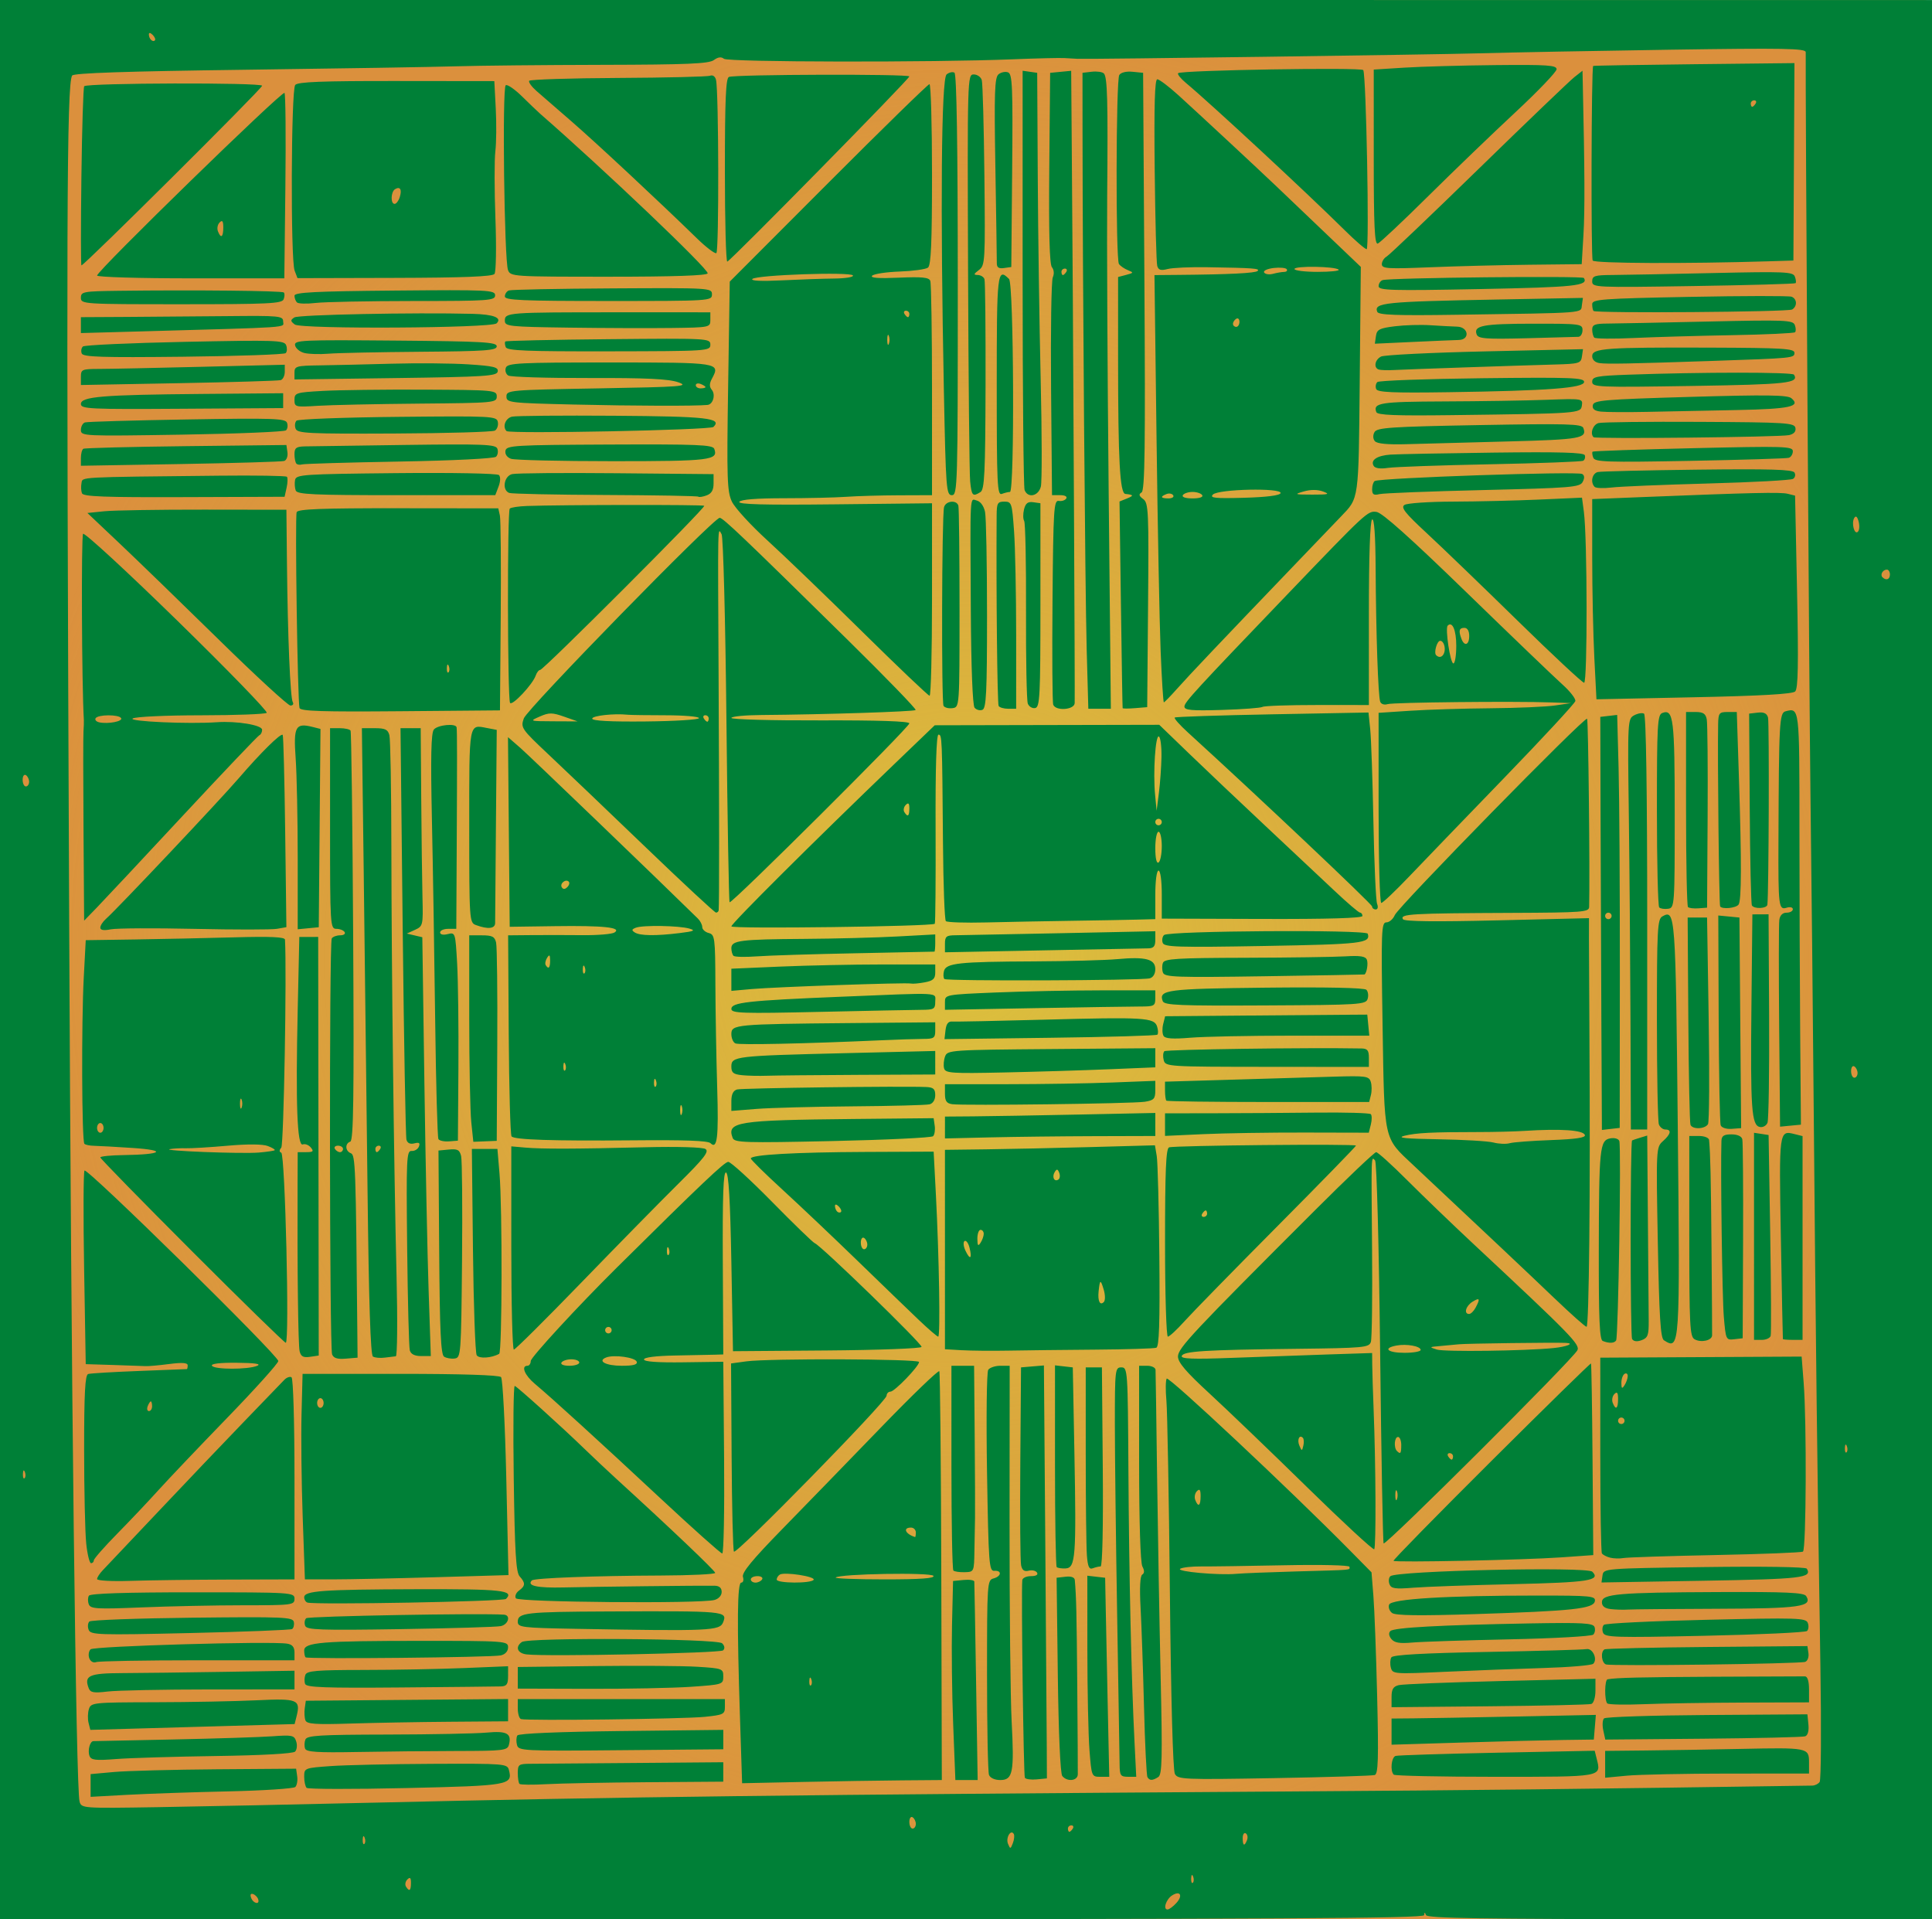 <?xml version="1.0" encoding="UTF-8" standalone="no"?>
<!-- Created with Inkscape (http://www.inkscape.org/) -->

<svg
   xmlns:dc="http://purl.org/dc/elements/1.1/"
   xmlns:cc="http://creativecommons.org/ns#"
   xmlns:rdf="http://www.w3.org/1999/02/22-rdf-syntax-ns#"
   xmlns:svg="http://www.w3.org/2000/svg"
   xmlns="http://www.w3.org/2000/svg"
   xmlns:xlink="http://www.w3.org/1999/xlink"
   xmlns:sodipodi="http://sodipodi.sourceforge.net/DTD/sodipodi-0.dtd"
   xmlns:inkscape="http://www.inkscape.org/namespaces/inkscape"
   width="210.608mm"
   height="209.197mm"
   viewBox="0 0 210.608 209.197"
   version="1.1"
   id="svg8130"
   inkscape:version="0.92.1 r15371"
   sodipodi:docname="abstractgreenpattern-1892.svg">
  <defs
     id="defs8124">
    <linearGradient
       inkscape:collect="always"
       id="linearGradient10260">
      <stop
         style="stop-color:#dbc03d;stop-opacity:1;"
         offset="0"
         id="stop10256" />
      <stop
         style="stop-color:#dbc03d;stop-opacity:0;"
         offset="1"
         id="stop10258" />
    </linearGradient>
    <radialGradient
       inkscape:collect="always"
       xlink:href="#linearGradient10260"
       id="radialGradient10262"
       cx="102.835"
       cy="83.748"
       fx="102.835"
       fy="83.748"
       r="105.304"
       gradientTransform="matrix(1,0,0,0.993,0,0.561)"
       gradientUnits="userSpaceOnUse" />
  </defs>
  <sodipodi:namedview
     id="base"
     pagecolor="#ffffff"
     bordercolor="#666666"
     borderopacity="1.0"
     inkscape:pageopacity="0.0"
     inkscape:pageshadow="2"
     inkscape:zoom="0.35"
     inkscape:cx="-74.952341"
     inkscape:cy="149.34218"
     inkscape:document-units="mm"
     inkscape:current-layer="layer1"
     showgrid="false"
     fit-margin-top="0"
     fit-margin-left="0"
     fit-margin-right="0"
     fit-margin-bottom="0"
     inkscape:window-width="1366"
     inkscape:window-height="706"
     inkscape:window-x="-8"
     inkscape:window-y="-8"
     inkscape:window-maximized="1" />
  <g
     inkscape:label="Layer 1"
     inkscape:groupmode="layer"
     id="layer1"
     transform="translate(2.469,20.85)">
    <rect
       ry="0.899"
       rx="0.899"
       y="-20.85"
       x="-2.469"
       height="209.196"
       width="210.608"
       id="rect10246"
       style="opacity:1;fill:#db903d;fill-opacity:1;stroke:none;stroke-width:0.626;stroke-linecap:round;stroke-linejoin:bevel;stroke-miterlimit:22.926;stroke-dasharray:none;stroke-dashoffset:1.212;stroke-opacity:1;paint-order:stroke fill markers" />
    <rect
       style="opacity:1;fill:url(#radialGradient10262);fill-opacity:1;stroke:none;stroke-width:0.626;stroke-linecap:round;stroke-linejoin:bevel;stroke-miterlimit:22.926;stroke-dasharray:none;stroke-dashoffset:1.212;stroke-opacity:1;paint-order:stroke fill markers"
       id="rect10236"
       width="210.608"
       height="209.196"
       x="-2.469"
       y="-20.85"
       rx="0.899"
       ry="0.899" />
    <path
       style="fill:#008037;fill-opacity:1;stroke-width:0.353"
       d="M -2.469,83.748 V -20.85 l 105.304,0.002 105.304,0.002 V 83.75 188.346 l -27.489,-0.003 c -21.529,-0.002 -27.527,-0.098 -27.665,-0.44 -0.14,-0.345 -0.182,-0.345 -0.204,0.004 -0.022,0.351 -15.847,0.44 -77.639,0.44 l -77.611,-8.8e-4 z M 125.767,186.581 c 0.741,-0.818 0.425,-1.387 -0.46,-0.829 -0.656,0.413 -1.025,1.537 -0.505,1.537 0.178,0 0.612,-0.318 0.964,-0.708 z m -100.095,-0.417 c -0.077,-0.23 -0.328,-0.482 -0.559,-0.559 -0.258,-0.086 -0.337,0.075 -0.205,0.419 0.246,0.641 0.975,0.775 0.764,0.14 z m 16.661,-1.768 c 0,-0.57 -0.104,-0.672 -0.393,-0.384 -0.216,0.216 -0.286,0.565 -0.156,0.776 0.365,0.59 0.548,0.459 0.548,-0.393 z m 85.26,-0.701 c -0.113,-0.281 -0.196,-0.198 -0.213,0.213 -0.015,0.372 0.068,0.58 0.185,0.463 0.117,-0.117 0.13,-0.421 0.028,-0.676 z m -19.551,-4.639 c -0.32,-0.55 -0.894,0.419 -0.631,1.065 0.246,0.603 0.277,0.6 0.532,-0.065 0.149,-0.388 0.193,-0.838 0.099,-1.001 z m -70.76,0.406 c -0.113,-0.281 -0.196,-0.198 -0.213,0.213 -0.015,0.372 0.068,0.58 0.185,0.463 0.117,-0.117 0.13,-0.421 0.028,-0.676 z m 96.191,0.254 c 0.109,-0.285 0.047,-0.612 -0.139,-0.726 -0.186,-0.115 -0.337,0.118 -0.337,0.518 0,0.852 0.196,0.938 0.476,0.209 z m -18.997,-1.246 c 0.12,-0.194 0.05,-0.353 -0.156,-0.353 -0.205,0 -0.374,0.159 -0.374,0.353 0,0.194 0.07,0.353 0.156,0.353 0.086,0 0.254,-0.159 0.374,-0.353 z m -17.11,-0.508 c 0,-0.28 -0.159,-0.606 -0.353,-0.726 -0.194,-0.12 -0.353,0.109 -0.353,0.508 0,0.4 0.159,0.726 0.353,0.726 0.194,0 0.353,-0.229 0.353,-0.508 z m -59.267,-2.312 c 27.391,-0.642 45.879,-0.869 100.013,-1.225 19.943,-0.131 31.836,-0.265 56.974,-0.64 0.291,-0.004 0.654,-0.182 0.806,-0.396 0.152,-0.213 0.189,-5.864 0.082,-12.558 -0.333,-20.85 -0.517,-36.072 -0.712,-58.914 -0.103,-12.127 -0.272,-28.557 -0.375,-36.513 -0.138,-10.667 -0.559,-76.736 -0.513,-80.568 0.005,-0.41 -2.321,-0.453 -14.723,-0.269 -8.101,0.12 -17.507,0.298 -20.902,0.395 -5.175,0.148 -42.091,0.654 -43.744,0.599 -0.291,-0.01 -0.926,-0.045 -1.411,-0.079 -0.485,-0.034 -3.025,0.025 -5.644,0.131 -8.765,0.355 -31.057,0.315 -31.504,-0.056 -0.289,-0.239 -0.64,-0.194 -1.099,0.142 -0.544,0.398 -2.904,0.498 -12.17,0.518 -6.322,0.013 -13.479,0.085 -15.904,0.159 -2.425,0.075 -12.786,0.244 -23.024,0.377 -13.004,0.169 -18.687,0.36 -18.856,0.633 -0.593,0.96 -0.646,16.072 -0.321,92.482 0.211,49.659 0.738,94.227 1.131,95.649 0.206,0.745 0.281,0.751 8.556,0.618 4.592,-0.074 15.095,-0.292 23.341,-0.486 z M 7.408,173.772 v -1.239 l 2.558,-0.231 C 11.373,172.175 16.413,172.043 21.167,172.007 l 8.643,-0.064 0.118,0.834 c 0.065,0.459 -0.028,0.98 -0.205,1.158 -0.178,0.178 -3.485,0.394 -7.35,0.48 -3.865,0.086 -8.812,0.256 -10.995,0.376 l -3.969,0.219 z m 23.548,0.259 c -0.146,-0.146 -0.265,-0.693 -0.265,-1.216 0,-0.939 0.036,-0.954 2.91,-1.158 1.601,-0.114 6.581,-0.224 11.066,-0.244 7.884,-0.035 8.162,-0.013 8.341,0.672 0.43,1.643 0.043,1.711 -11.206,1.968 -5.821,0.133 -10.702,0.123 -10.848,-0.022 z m 23.204,-0.433 c -0.102,-0.102 -0.185,-0.635 -0.185,-1.184 0,-0.919 0.107,-1 1.323,-1.005 0.728,-0.003 5.768,-0.043 11.201,-0.088 l 9.878,-0.082 v 1.058 1.058 l -8.29,0.061 c -4.56,0.033 -9.517,0.13 -11.016,0.214 -1.499,0.084 -2.809,0.07 -2.91,-0.031 z m 24.037,-7.213 c -0.339,-10.477 -0.298,-14.726 0.143,-14.726 0.207,0 0.288,-0.281 0.179,-0.623 -0.144,-0.455 1.015,-1.865 4.298,-5.224 2.473,-2.53 7.298,-7.498 10.723,-11.04 3.425,-3.542 6.299,-6.311 6.386,-6.153 0.087,0.158 0.185,10.248 0.216,22.423 l 0.057,22.137 -4.326,0.034 c -2.379,0.019 -7.278,0.097 -10.885,0.174 l -6.559,0.14 -0.231,-7.142 z m 7.769,-4.209 c -0.113,-0.281 -0.196,-0.198 -0.213,0.213 -0.015,0.372 0.068,0.58 0.185,0.463 0.117,-0.117 0.13,-0.421 0.028,-0.676 z M 80.61,151.306 c 0.12,-0.194 -0.109,-0.353 -0.508,-0.353 -0.4,0 -0.726,0.159 -0.726,0.353 0,0.194 0.229,0.353 0.508,0.353 0.28,0 0.606,-0.159 0.726,-0.353 z m 5.617,0.045 c 0.221,-0.358 -3.18,-0.881 -3.688,-0.567 -0.188,0.116 -0.341,0.36 -0.341,0.543 0,0.419 3.772,0.441 4.029,0.024 z m 13.061,-0.429 c -0.245,-0.396 -10.25,-0.224 -10.658,0.184 -0.11,0.11 2.296,0.2 5.347,0.2 3.91,0 5.478,-0.113 5.31,-0.384 z m -1.921,-4.731 c 0,-0.291 -0.238,-0.529 -0.529,-0.529 -0.918,0 -0.621,0.695 0.441,1.03 0.049,0.015 0.088,-0.21 0.088,-0.501 z m 4.07,20.902 c -0.132,-3.347 -0.188,-8.229 -0.126,-10.848 l 0.113,-4.763 1.147,-0.111 c 0.631,-0.061 1.157,0.019 1.17,0.176 0.013,0.158 0.1,5.089 0.194,10.958 l 0.171,10.672 h -1.215 -1.215 z m 3.905,5.527 c -0.118,-0.307 -0.214,-5.21 -0.214,-10.895 0,-10.04 0.02,-10.342 0.706,-10.521 0.868,-0.227 0.939,-0.896 0.088,-0.829 -0.572,0.045 -0.63,-0.741 -0.794,-10.711 -0.097,-5.918 -0.038,-10.958 0.131,-11.201 0.169,-0.243 0.764,-0.441 1.323,-0.441 h 1.015 l -0.014,17.094 c -0.007,9.402 0.095,19.143 0.227,21.648 0.296,5.602 0.139,6.414 -1.24,6.414 -0.599,0 -1.101,-0.228 -1.228,-0.558 z m 3.91,0.313 c -0.145,-0.235 -0.405,-20.116 -0.282,-21.539 0.021,-0.243 0.444,-0.441 0.941,-0.441 0.56,0 0.813,-0.146 0.666,-0.384 -0.13,-0.211 -0.537,-0.305 -0.904,-0.209 -0.475,0.124 -0.715,-0.045 -0.832,-0.587 -0.091,-0.419 -0.13,-5.444 -0.087,-11.168 l 0.078,-10.407 1.248,-0.105 1.248,-0.105 0.149,19.155 c 0.082,10.535 0.155,20.663 0.163,22.506 l 0.013,3.351 -1.113,0.108 c -0.612,0.059 -1.192,-0.02 -1.289,-0.176 z m 4.076,-0.196 c -0.21,-0.263 -0.406,-4.71 -0.484,-11.024 l -0.132,-10.583 0.97,-0.112 c 0.61,-0.07 0.986,0.061 1.012,0.353 0.162,1.809 0.204,3.593 0.27,11.577 0.041,4.948 0.067,9.274 0.058,9.613 -0.019,0.718 -1.165,0.838 -1.694,0.176 z m 9.288,0.131 c -0.105,-0.171 -0.275,-3.623 -0.377,-7.673 -0.102,-4.05 -0.269,-8.897 -0.372,-10.773 -0.12,-2.186 -0.056,-3.492 0.18,-3.637 0.249,-0.154 0.254,-0.441 0.014,-0.888 -0.214,-0.4 -0.354,-4.852 -0.354,-11.267 v -10.607 h 0.882 c 0.485,0 0.893,0.198 0.908,0.441 0.014,0.243 0.09,5.442 0.169,11.553 0.079,6.112 0.252,15.929 0.385,21.816 0.204,9.027 0.163,10.753 -0.257,11.019 -0.634,0.401 -0.937,0.406 -1.178,0.016 z m 2.987,-0.367 c -0.21,-0.392 -0.425,-8.21 -0.541,-19.654 -0.106,-10.452 -0.277,-19.918 -0.381,-21.036 -0.103,-1.118 -0.089,-2.193 0.031,-2.388 0.193,-0.312 13.513,12.178 19.98,18.735 l 2.348,2.381 0.207,2.589 c 0.114,1.424 0.298,6.36 0.409,10.97 0.163,6.754 0.112,8.41 -0.262,8.534 -0.255,0.085 -5.185,0.236 -10.954,0.338 -9.941,0.174 -10.508,0.15 -10.838,-0.467 z m 13.214,-22.06 c 6.401,-0.179 5.821,-0.129 5.821,-0.506 0,-0.176 -3.126,-0.249 -7.144,-0.167 -3.929,0.08 -7.987,0.138 -9.017,0.128 -1.03,-0.01 -2.062,0.105 -2.293,0.255 -0.47,0.305 4.19,0.725 6.106,0.551 0.679,-0.062 3.616,-0.179 6.526,-0.261 z m -10.407,-8.201 c 0,-0.709 -0.102,-0.851 -0.4,-0.553 -0.22,0.22 -0.304,0.648 -0.187,0.953 0.323,0.842 0.587,0.662 0.587,-0.4 z m -12.116,27.675 c -0.125,-1.601 -0.228,-6.533 -0.229,-10.96 l -0.002,-8.049 0.97,0.112 0.97,0.112 0.064,3.351 c 0.035,1.843 0.136,6.725 0.224,10.848 l 0.16,7.497 h -0.965 c -0.955,0 -0.967,-0.03 -1.192,-2.91 z m 3.286,1.587 c -0.006,-0.728 -0.125,-7.99 -0.265,-16.14 -0.139,-8.149 -0.253,-17.595 -0.253,-20.99 0,-5.938 0.027,-6.174 0.706,-6.174 0.689,0 0.707,0.257 0.772,11.289 0.067,11.428 0.319,22.626 0.664,29.545 l 0.189,3.792 h -0.901 c -0.804,0 -0.902,-0.142 -0.912,-1.323 z m 29.88,1.088 c -0.406,-0.406 -0.256,-1.897 0.206,-2.04 0.243,-0.075 5.225,-0.233 11.072,-0.35 l 10.631,-0.214 0.216,0.863 c 0.507,2.021 0.755,1.977 -11.051,1.977 -5.962,0 -10.945,-0.106 -11.075,-0.235 z m 23.048,-1.125 v -1.462 l 4.498,-0.047 c 2.474,-0.026 7.117,-0.103 10.319,-0.171 7.274,-0.155 7.408,-0.128 7.408,1.46 v 1.228 l -8.731,0.002 c -4.802,0.001 -9.803,0.104 -11.113,0.227 l -2.381,0.225 v -1.462 z M 7.289,170.552 c -0.224,-0.584 0.043,-1.604 0.422,-1.614 0.125,-0.004 4.037,-0.085 8.694,-0.181 4.657,-0.096 9.527,-0.252 10.824,-0.347 2.163,-0.158 2.377,-0.111 2.593,0.569 0.129,0.408 0.073,0.904 -0.126,1.102 -0.218,0.218 -3.616,0.408 -8.59,0.479 -4.526,0.065 -9.439,0.213 -10.918,0.33 -2.239,0.176 -2.724,0.119 -2.899,-0.338 z M 30.794,169.762 c -0.098,-0.255 -0.087,-0.702 0.025,-0.993 0.173,-0.45 1.512,-0.532 8.945,-0.548 4.808,-0.01 9.675,-0.106 10.816,-0.213 2.209,-0.207 2.752,0.091 2.428,1.329 -0.161,0.617 -0.583,0.667 -5.689,0.675 -3.033,0.005 -7.952,0.055 -10.931,0.111 -4.226,0.08 -5.455,7.1e-4 -5.594,-0.361 z M 53.886,169.348 c -0.098,-0.373 -0.078,-0.836 0.044,-1.03 0.137,-0.217 4.471,-0.401 11.334,-0.48 l 11.113,-0.128 v 1.058 1.058 l -11.157,0.1 c -10.753,0.096 -11.163,0.075 -11.334,-0.578 z m 95.339,-1.447 v -1.426 l 2.381,-0.02 c 1.31,-0.011 6.32,-0.1 11.135,-0.198 l 8.754,-0.178 -0.111,1.344 -0.111,1.344 -3.351,0.045 c -1.843,0.025 -6.804,0.15 -11.024,0.28 l -7.673,0.235 z m 23.08,-0.138 c -0.121,-0.553 -0.085,-1.139 0.08,-1.302 0.165,-0.163 5.222,-0.33 11.236,-0.371 l 10.936,-0.074 0.111,1.114 c 0.068,0.685 -0.068,1.178 -0.353,1.282 -0.255,0.092 -5.262,0.21 -11.127,0.262 l -10.663,0.095 z M 7.184,166.942 c -0.106,-0.423 -0.088,-1.097 0.04,-1.499 0.224,-0.706 0.467,-0.731 7.176,-0.744 3.819,-0.007 8.808,-0.103 11.086,-0.213 4.505,-0.218 4.833,-0.086 4.369,1.762 l -0.208,0.829 -11.135,0.317 -11.135,0.317 z M 30.827,166.672 c -0.105,-0.274 -0.139,-0.867 -0.075,-1.318 l 0.116,-0.819 11.024,-0.093 11.024,-0.093 v 1.214 1.214 l -6.262,0.048 c -3.444,0.026 -8.371,0.115 -10.949,0.197 -3.812,0.121 -4.723,0.056 -4.879,-0.349 z m 23.499,-0.138 c -0.193,-0.065 -0.351,-0.581 -0.351,-1.147 v -1.029 h 11.289 11.289 v 0.854 c 0,0.788 -0.169,0.871 -2.205,1.078 -2.326,0.237 -19.421,0.444 -20.022,0.243 z m 94.899,-2.402 c 1.7e-4,-0.857 0.18,-1.152 0.794,-1.3 0.437,-0.106 5.437,-0.305 11.113,-0.443 l 10.319,-0.251 v 1.297 c 0,0.722 -0.196,1.364 -0.441,1.449 -0.243,0.083 -5.243,0.197 -11.113,0.254 l -10.672,0.102 z m 23.519,0.697 c -0.323,-0.323 -0.298,-2.576 0.029,-2.633 1.011,-0.174 3.504,-0.233 11.73,-0.278 5.142,-0.028 9.547,-0.046 9.79,-0.04 0.278,0.007 0.441,0.534 0.441,1.422 v 1.411 l -7.144,0.024 c -3.929,0.013 -8.824,0.092 -10.877,0.176 -2.053,0.084 -3.839,0.047 -3.969,-0.083 z M 7.202,163.172 c -0.53,-1.381 0.031,-1.635 3.635,-1.649 1.898,-0.007 6.903,-0.069 11.124,-0.137 l 7.673,-0.123 v 1.019 1.019 l -9.26,0.003 c -5.093,0.002 -10.091,0.103 -11.105,0.225 -1.516,0.182 -1.884,0.119 -2.066,-0.356 z M 30.795,162.709 c -0.099,-0.257 -0.088,-0.705 0.024,-0.996 0.17,-0.442 1.209,-0.53 6.3,-0.534 3.353,-0.002 8.279,-0.095 10.947,-0.204 l 4.851,-0.2 v 1.086 c 0,0.883 -0.148,1.091 -0.794,1.114 -0.437,0.015 -5.374,0.066 -10.971,0.114 -8.176,0.069 -10.213,-0.005 -10.356,-0.38 z m 23.18,-0.675 v -1.178 l 8.378,-0.1 c 4.608,-0.055 9.648,-0.021 11.201,0.076 2.728,0.171 2.822,0.206 2.822,1.058 0,0.866 -0.065,0.886 -3.528,1.125 -1.94,0.134 -6.981,0.233 -11.201,0.22 l -7.673,-0.023 z m 95.172,-1.111 c -0.103,-0.396 -0.077,-0.899 0.059,-1.119 0.17,-0.275 3.422,-0.459 10.452,-0.589 5.613,-0.104 10.477,-0.243 10.81,-0.309 0.674,-0.132 1.246,1.097 0.744,1.599 -0.17,0.17 -2.607,0.378 -5.415,0.462 -2.808,0.084 -7.661,0.271 -10.784,0.414 -5.528,0.254 -5.683,0.242 -5.866,-0.459 z m 23.45,-0.347 c -0.483,-0.172 -0.605,-1.366 -0.168,-1.636 0.15,-0.093 5.19,-0.212 11.201,-0.265 l 10.928,-0.097 0.113,0.775 c 0.062,0.426 -0.097,0.851 -0.353,0.943 -0.609,0.22 -21.145,0.484 -21.721,0.28 z M 7.266,159.91 c -0.128,-0.335 -0.067,-0.775 0.136,-0.978 0.354,-0.354 19.643,-0.911 21.438,-0.618 0.565,0.092 0.794,0.372 0.794,0.97 v 0.841 H 19.079 c -5.805,0 -10.785,0.088 -11.067,0.197 -0.293,0.113 -0.612,-0.064 -0.746,-0.412 z M 30.838,159.802 c -0.081,-0.081 -0.147,-0.416 -0.147,-0.746 0,-0.887 1.948,-1.047 12.749,-1.047 9.21,0 9.476,0.02 9.476,0.699 0,0.435 -0.3,0.769 -0.794,0.884 -0.953,0.222 -21.075,0.421 -21.285,0.211 z m 24.107,-0.317 c -1.014,-0.117 -1.285,-0.811 -0.529,-1.352 0.726,-0.519 21.308,-0.386 21.836,0.141 0.278,0.278 0.318,0.563 0.106,0.771 -0.31,0.305 -19.209,0.694 -21.414,0.44 z m 94.266,-1.669 c -0.282,-0.34 -0.326,-0.667 -0.117,-0.875 0.382,-0.382 5.453,-0.66 15.241,-0.835 5.686,-0.102 6.852,-0.038 7.014,0.385 0.107,0.279 0.046,0.656 -0.135,0.837 -0.181,0.181 -4.29,0.413 -9.131,0.514 -4.841,0.102 -9.616,0.259 -10.612,0.35 -1.351,0.124 -1.925,0.028 -2.26,-0.377 z m 23.069,-0.696 c -0.12,-0.313 -0.078,-0.701 0.093,-0.862 0.171,-0.161 5.191,-0.407 11.155,-0.546 9.975,-0.233 10.862,-0.205 11.071,0.34 0.125,0.326 0.087,0.722 -0.084,0.88 -0.171,0.158 -5.195,0.393 -11.164,0.522 -9.796,0.212 -10.874,0.179 -11.071,-0.334 z M 7.194,156.801 c -0.127,-0.332 -0.091,-0.737 0.08,-0.901 0.171,-0.163 5.23,-0.351 11.243,-0.417 9.954,-0.109 10.941,-0.068 11.044,0.464 0.062,0.321 -0.023,0.669 -0.19,0.772 -0.166,0.103 -5.172,0.299 -11.124,0.437 C 8.223,157.386 7.408,157.36 7.194,156.801 Z M 30.798,156.366 c -0.11,-0.287 -0.06,-0.658 0.111,-0.824 0.236,-0.229 19.142,-0.569 21.566,-0.388 0.764,0.057 0.478,1.07 -0.353,1.247 -0.437,0.093 -5.368,0.241 -10.959,0.328 -8.745,0.137 -10.193,0.086 -10.366,-0.363 z m 29.615,0.331 c -6.012,-0.108 -6.438,-0.159 -6.438,-0.775 0,-0.979 0.875,-1.08 9.752,-1.119 12.924,-0.058 13.101,-0.041 12.638,1.167 -0.361,0.942 -1.372,0.988 -15.952,0.727 z m 88.876,-1.724 c -0.292,-0.214 -0.441,-0.626 -0.33,-0.914 0.24,-0.625 6.216,-0.989 16.223,-0.989 5.828,0 6.311,0.048 6.204,0.617 -0.155,0.822 -2.407,1.063 -13.131,1.406 -5.994,0.192 -8.587,0.157 -8.965,-0.12 z m 23.837,-0.427 c -0.659,-0.076 -0.97,-0.316 -0.97,-0.748 0,-0.91 1.728,-1.062 12.658,-1.109 7.453,-0.032 9.366,0.054 9.607,0.435 0.73,1.157 -0.669,1.357 -9.72,1.386 -4.862,0.016 -9.237,0.055 -9.722,0.088 -0.485,0.033 -1.319,0.009 -1.852,-0.052 z M 7.211,154.023 c -0.12,-0.312 -0.115,-0.733 0.011,-0.937 0.151,-0.245 3.968,-0.37 11.32,-0.37 10.856,0 11.092,0.015 11.092,0.706 0,0.676 -0.236,0.706 -5.556,0.707 -3.056,7e-4 -8.052,0.105 -11.103,0.231 -4.904,0.203 -5.571,0.164 -5.764,-0.337 z M 31.042,153.834 c -0.193,-0.065 -0.35,-0.322 -0.35,-0.572 0,-0.714 1.95,-0.854 12.234,-0.884 9.333,-0.026 10.701,0.122 9.764,1.06 -0.283,0.283 -20.862,0.66 -21.648,0.396 z m 22.724,-0.465 c -0.138,-0.223 0.011,-0.598 0.332,-0.833 0.714,-0.522 0.73,-0.835 0.081,-1.556 -0.402,-0.446 -0.53,-2.578 -0.645,-10.708 -0.079,-5.583 -0.029,-10.108 0.111,-10.054 0.313,0.12 5.072,4.414 7.536,6.8 1.002,0.97 2.608,2.482 3.57,3.359 5.82,5.309 10.744,9.994 10.744,10.222 0,0.145 -2.659,0.274 -5.909,0.287 -7.275,0.028 -13.819,0.276 -14.077,0.534 -0.583,0.583 0.569,0.836 3.483,0.765 3.348,-0.081 14.984,-0.214 16.414,-0.188 0.537,0.01 0.794,0.23 0.794,0.679 0,0.391 -0.327,0.752 -0.794,0.877 -1.558,0.418 -21.373,0.249 -21.641,-0.184 z m 95.233,-1.536 c -0.121,-0.316 -0.08,-0.707 0.091,-0.87 0.634,-0.6 21.444,-1.068 22.017,-0.494 0.958,0.958 -0.382,1.168 -8.666,1.358 -4.65,0.107 -9.527,0.281 -10.838,0.387 -1.993,0.162 -2.42,0.099 -2.604,-0.381 z M 8.114,151.271 c 0,-0.175 0.278,-0.606 0.617,-0.958 0.34,-0.352 3.078,-3.245 6.085,-6.428 3.007,-3.183 7.214,-7.597 9.349,-9.808 2.134,-2.211 4.092,-4.241 4.35,-4.511 0.258,-0.27 0.615,-0.401 0.794,-0.29 0.186,0.115 0.324,4.858 0.324,11.116 v 10.915 l -7.144,0.02 c -3.929,0.011 -8.771,0.075 -10.76,0.141 -1.999,0.067 -3.616,-0.021 -3.616,-0.197 z M 172.22,150.878 c 0.111,-0.762 0.152,-0.765 11.091,-0.914 6.402,-0.087 11.062,-0.015 11.177,0.172 0.621,1.004 -0.521,1.137 -11.341,1.32 l -11.038,0.187 z M 30.528,144.515 c -0.132,-3.735 -0.189,-8.775 -0.127,-11.201 l 0.114,-4.41 h 10.654 c 6.649,0 10.777,0.133 10.982,0.353 0.18,0.194 0.436,5.129 0.569,10.967 l 0.241,10.615 -8.017,0.233 c -4.409,0.128 -9.403,0.233 -11.096,0.233 h -3.079 z m 2.28,-12.435 c 0,-0.291 -0.159,-0.529 -0.353,-0.529 -0.194,0 -0.353,0.238 -0.353,0.529 0,0.291 0.159,0.529 0.353,0.529 0.194,0 0.353,-0.238 0.353,-0.529 z m 68.65,18.261 c -0.116,-0.116 -0.211,-5.185 -0.211,-11.264 v -11.054 h 1.235 1.235 l 0.065,7.673 c 0.036,4.22 0.052,8.229 0.036,8.908 -0.016,0.679 -0.045,2.282 -0.065,3.562 -0.036,2.318 -0.04,2.328 -1.06,2.357 -0.563,0.016 -1.119,-0.066 -1.235,-0.181 z m 11.265,-0.377 c -0.103,-0.103 -0.187,-5.092 -0.187,-11.087 V 127.976 l 0.97,0.112 0.97,0.112 0.176,9.349 c 0.214,11.324 0.123,12.508 -0.96,12.563 -0.431,0.022 -0.868,-0.044 -0.97,-0.147 z m 3.29,-1.291 c -0.069,-0.892 -0.126,-5.863 -0.126,-11.048 v -9.426 h 0.882 0.882 l 0.093,10.848 c 0.056,6.541 -0.037,10.848 -0.236,10.848 -0.181,0 -0.563,0.09 -0.85,0.2 -0.403,0.155 -0.549,-0.167 -0.646,-1.422 z M 6.929,147.374 c -0.125,-1.193 -0.227,-5.801 -0.227,-10.242 0,-6.15 0.105,-8.106 0.441,-8.211 0.243,-0.076 2.743,-0.225 5.556,-0.332 2.813,-0.107 5.155,-0.198 5.203,-0.204 0.049,-0.006 0.088,-0.191 0.088,-0.412 0,-0.284 -0.595,-0.325 -2.028,-0.14 -1.116,0.144 -2.267,0.246 -2.558,0.228 -0.291,-0.018 -1.879,-0.074 -3.528,-0.124 l -2.999,-0.092 -0.176,-10.407 c -0.097,-5.724 -0.078,-10.537 0.041,-10.695 0.268,-0.355 21.125,20.144 21.125,20.763 0,0.245 -2.515,3.041 -5.589,6.213 -3.074,3.172 -6.448,6.72 -7.497,7.884 -1.049,1.164 -3.058,3.287 -4.465,4.718 -1.407,1.431 -2.558,2.741 -2.558,2.911 0,0.17 -0.136,0.309 -0.303,0.309 -0.166,0 -0.405,-0.976 -0.529,-2.168 z M 14.111,132.432 c 0,-0.291 -0.062,-0.529 -0.139,-0.529 -0.076,0 -0.23,0.238 -0.342,0.529 -0.112,0.291 -0.049,0.529 0.139,0.529 0.188,0 0.342,-0.238 0.342,-0.529 z m 11.465,-4.41 c 0.473,-0.203 -0.26,-0.311 -2.226,-0.328 -1.87,-0.016 -2.852,0.103 -2.713,0.328 0.263,0.426 3.948,0.426 4.939,0 z m 123.863,21.263 c -0.073,-0.073 4.721,-4.963 10.652,-10.868 5.931,-5.905 10.824,-10.695 10.874,-10.646 0.049,0.049 0.126,4.769 0.169,10.489 l 0.08,10.399 -3.498,0.248 c -4.021,0.285 -18.079,0.575 -18.277,0.378 z m 23.598,-0.348 c -0.388,-0.101 -0.785,-0.31 -0.882,-0.465 -0.097,-0.155 -0.176,-5.018 -0.176,-10.807 v -10.525 l 10.974,-0.059 10.974,-0.059 0.224,2.882 c 0.334,4.291 0.275,18.157 -0.078,18.375 -0.169,0.104 -4.47,0.273 -9.558,0.375 -5.089,0.102 -9.594,0.249 -10.012,0.326 -0.418,0.077 -1.078,0.058 -1.466,-0.043 z m 1.587,-14.918 c 0,-0.194 -0.159,-0.353 -0.353,-0.353 -0.194,0 -0.353,0.159 -0.353,0.353 0,0.194 0.159,0.353 0.353,0.353 0.194,0 0.353,-0.159 0.353,-0.353 z m -0.706,-2.364 c 0,-0.709 -0.102,-0.851 -0.4,-0.553 -0.22,0.22 -0.304,0.648 -0.187,0.953 0.323,0.842 0.587,0.662 0.587,-0.4 z m 1.053,-2.508 c 0.003,-0.254 -0.153,-0.364 -0.347,-0.244 -0.194,0.12 -0.35,0.566 -0.347,0.991 0.004,0.628 0.069,0.674 0.347,0.244 0.188,-0.291 0.344,-0.737 0.347,-0.991 z M 69.447,142.398 C 62.703,136.11 57.819,131.657 55.827,129.982 c -1.106,-0.93 -1.523,-1.96 -0.794,-1.96 0.194,0 0.353,-0.233 0.353,-0.517 0,-0.397 5.18,-6.017 9.399,-10.197 9.156,-9.073 11.727,-11.512 12.132,-11.512 0.271,0 2.424,1.965 4.783,4.366 2.36,2.401 4.451,4.425 4.647,4.498 0.677,0.25 11.747,11 11.645,11.308 -0.057,0.169 -4.705,0.344 -10.33,0.387 l -10.228,0.079 -0.176,-9.672 c -0.124,-6.808 -0.296,-9.712 -0.58,-9.807 -0.298,-0.099 -0.39,2.491 -0.353,9.849 l 0.051,9.983 -0.882,0.028 c -0.485,0.015 -2.43,0.055 -4.322,0.088 -2.132,0.037 -3.44,0.201 -3.44,0.431 0,0.243 1.496,0.35 4.322,0.311 l 4.322,-0.06 0.089,10.449 c 0.049,5.747 -0.042,10.449 -0.201,10.449 -0.16,0 -3.227,-2.738 -6.817,-6.085 z m -8.77,-14.728 c 0,-0.194 -0.388,-0.353 -0.861,-0.353 -0.474,0 -0.959,0.159 -1.079,0.353 -0.127,0.206 0.232,0.353 0.861,0.353 0.594,0 1.079,-0.159 1.079,-0.353 z m 6.264,-0.088 c -0.155,-0.471 -2.468,-0.796 -3.325,-0.467 -1.013,0.389 -0.043,0.908 1.697,0.908 1.26,0 1.731,-0.127 1.628,-0.441 z m -2.736,-3.44 c 0,-0.194 -0.159,-0.353 -0.353,-0.353 -0.194,0 -0.353,0.159 -0.353,0.353 0,0.194 0.159,0.353 0.353,0.353 0.194,0 0.353,-0.159 0.353,-0.353 z m 6.238,-8.886 c -0.113,-0.281 -0.196,-0.198 -0.213,0.213 -0.015,0.372 0.068,0.58 0.185,0.463 0.117,-0.117 0.13,-0.421 0.028,-0.676 z m 7.094,33.024 c -0.105,-0.179 -0.219,-4.868 -0.252,-10.418 l -0.061,-10.092 1.654,-0.227 c 2.44,-0.335 18.841,-0.276 18.841,0.067 0,0.467 -2.67,3.234 -3.121,3.234 -0.224,0 -0.413,0.198 -0.419,0.441 -0.018,0.639 -16.414,17.383 -16.642,16.995 z m 62.431,-7.071 c -3.94,-3.858 -8.709,-8.435 -10.596,-10.171 -2.555,-2.351 -3.431,-3.379 -3.431,-4.025 0,-0.908 1.58,-2.594 14.961,-15.962 3.475,-3.472 6.465,-6.312 6.645,-6.312 0.18,0 1.716,1.389 3.413,3.087 1.698,1.698 4.899,4.778 7.113,6.845 10.723,10.009 11.746,11.057 11.401,11.674 -0.617,1.102 -20.869,21.285 -21.113,21.041 -0.082,-0.082 -0.253,-9.433 -0.38,-20.781 -0.13,-11.598 -0.371,-20.778 -0.552,-20.966 -0.436,-0.454 -0.421,-0.897 -0.329,9.729 0.045,5.167 -0.013,9.691 -0.13,10.054 -0.197,0.615 -0.747,0.666 -8.063,0.751 -10.09,0.117 -12.378,0.26 -12.553,0.782 -0.106,0.318 1.209,0.368 5.455,0.207 3.077,-0.117 7.778,-0.284 10.446,-0.371 l 4.851,-0.158 0.012,1.312 c 0.007,0.722 0.075,2.899 0.151,4.84 0.239,6.051 0.277,15.023 0.065,15.236 -0.112,0.112 -3.427,-2.953 -7.367,-6.811 z m 9.843,0.483 c -0.098,-0.243 -0.178,-0.044 -0.178,0.441 0,0.485 0.08,0.684 0.178,0.441 0.098,-0.243 0.098,-0.639 0,-0.882 z m 6.116,-3.792 c 0,-0.194 -0.168,-0.353 -0.374,-0.353 -0.205,0 -0.275,0.159 -0.156,0.353 0.12,0.194 0.288,0.353 0.374,0.353 0.086,0 0.156,-0.159 0.156,-0.353 z m -5.644,-1.235 c 0,-0.485 -0.159,-0.882 -0.353,-0.882 -0.394,0 -0.484,1.163 -0.118,1.529 0.389,0.389 0.47,0.277 0.47,-0.647 z m -10.729,-0.792 c -0.385,-0.385 -0.65,0.227 -0.373,0.865 0.262,0.604 0.281,0.604 0.428,-0.012 0.084,-0.355 0.06,-0.738 -0.055,-0.853 z m 12.845,-9.574 c 0,-0.413 -1.539,-0.692 -2.646,-0.48 -1.52,0.291 -0.962,0.792 0.882,0.792 0.97,0 1.764,-0.14 1.764,-0.312 z m 14.5,-0.209 c 1.428,-0.142 2.324,-0.515 1.345,-0.56 -1.317,-0.06 -10.847,0.063 -11.7,0.152 -0.534,0.055 -1.486,0.144 -2.117,0.198 -1.103,0.093 -1.113,0.108 -0.265,0.376 0.831,0.263 9.574,0.15 12.737,-0.165 z m -8.516,-4.395 c 0.532,-0.993 0.453,-1.142 -0.34,-0.647 -0.728,0.454 -0.968,1.329 -0.365,1.329 0.187,0 0.505,-0.307 0.706,-0.682 z m -128.187,4.755 c -0.165,-0.658 -0.263,-8.628 -0.225,-18.272 l 0.013,-3.44 h 0.925 c 0.765,0 0.852,-0.088 0.503,-0.508 -0.232,-0.28 -0.627,-0.43 -0.877,-0.333 -0.61,0.234 -0.781,-4.334 -0.551,-14.679 l 0.176,-7.936 1.028,-0.002 1.028,-0.002 0.03,22.815 0.03,22.815 -0.948,0.139 c -0.731,0.107 -0.99,-0.029 -1.133,-0.598 z m 3.537,0.327 c -0.283,-0.737 -0.319,-44.878 -0.038,-45.334 0.116,-0.187 0.528,-0.341 0.916,-0.341 0.388,0 0.607,-0.159 0.488,-0.353 -0.12,-0.194 -0.526,-0.353 -0.903,-0.353 -0.663,0 -0.685,-0.346 -0.685,-10.936 v -10.936 h 1.038 c 0.571,0 1.109,0.119 1.196,0.265 0.087,0.146 0.215,10.253 0.285,22.46 0.101,17.534 0.035,22.226 -0.314,22.343 -0.598,0.2 -0.559,1.026 0.061,1.264 0.499,0.191 0.542,1.37 0.707,19.462 l 0.026,2.822 -1.278,0.107 c -0.926,0.077 -1.339,-0.052 -1.499,-0.47 z m 1.19,-22.391 c 0,-0.194 -0.247,-0.353 -0.55,-0.353 -0.302,0 -0.452,0.159 -0.332,0.353 0.12,0.194 0.367,0.353 0.55,0.353 0.183,0 0.332,-0.159 0.332,-0.353 z m 3.263,22.632 c -0.265,-0.164 -0.448,-5.83 -0.59,-18.226 -0.113,-9.893 -0.297,-25.251 -0.41,-34.128 l -0.205,-16.14 h 1.399 c 1.138,0 1.437,0.143 1.599,0.763 0.11,0.42 0.207,5.857 0.215,12.083 0.019,13.669 0.275,34.949 0.565,46.862 0.117,4.802 0.082,8.742 -0.078,8.756 -0.16,0.013 -0.7,0.079 -1.2,0.146 -0.501,0.067 -1.083,0.015 -1.295,-0.116 z m 0.794,-22.632 c 0.12,-0.194 0.05,-0.353 -0.156,-0.353 -0.205,0 -0.374,0.159 -0.374,0.353 0,0.194 0.07,0.353 0.156,0.353 0.086,0 0.254,-0.159 0.374,-0.353 z m 6.957,22.641 c -0.348,-0.227 -0.469,-2.831 -0.529,-11.379 l -0.078,-11.085 1.134,-0.11 c 0.938,-0.091 1.169,0.032 1.333,0.706 0.11,0.448 0.155,5.578 0.1,11.399 -0.096,10.281 -0.119,10.586 -0.804,10.674 -0.388,0.05 -0.909,-0.042 -1.157,-0.204 z m 3.56,-0.15 c -0.157,-0.243 -0.341,-5.403 -0.408,-11.467 L 48.969,104.386 h 1.393 1.393 l 0.228,2.699 c 0.316,3.743 0.287,19.451 -0.036,19.633 -0.833,0.467 -2.191,0.556 -2.448,0.159 z m -7.293,-0.53 c -0.096,-0.34 -0.226,-5.38 -0.288,-11.201 -0.104,-9.759 -0.067,-10.58 0.483,-10.538 0.328,0.025 0.687,-0.193 0.799,-0.483 0.15,-0.39 0.02,-0.481 -0.496,-0.346 -0.456,0.119 -0.756,-0.019 -0.863,-0.398 -0.09,-0.32 -0.273,-10.543 -0.406,-22.718 l -0.242,-22.137 h 1.1 1.1 l 0.058,7.673 c 0.032,4.22 0.093,9.074 0.136,10.786 0.076,3.023 0.052,3.125 -0.816,3.52 l -0.894,0.407 0.846,0.199 0.847,0.199 0.223,15.683 c 0.123,8.626 0.331,18.898 0.463,22.827 l 0.241,7.144 h -1.057 c -0.705,0 -1.115,-0.206 -1.232,-0.617 z m 60.188,-0.018 -1.852,-0.107 v -10.868 -10.868 l 4.498,-0.056 c 2.474,-0.031 7.624,-0.142 11.445,-0.247 l 6.948,-0.191 0.196,1.167 c 0.108,0.642 0.236,5.571 0.284,10.953 0.066,7.297 -0.019,9.827 -0.331,9.946 -0.23,0.088 -3.247,0.182 -6.703,0.207 -3.456,0.026 -7.713,0.074 -9.459,0.108 -1.746,0.033 -4.008,0.013 -5.027,-0.046 z m 15.455,-6.605 c -0.344,-1.153 -0.419,-1.128 -0.556,0.185 -0.11,1.057 0.147,1.587 0.565,1.169 0.17,-0.17 0.166,-0.767 -0.009,-1.354 z m -14.629,-4.576 c -0.126,-0.502 -0.368,-0.827 -0.538,-0.722 -0.17,0.105 -0.127,0.576 0.095,1.047 0.504,1.067 0.748,0.888 0.443,-0.325 z m 1.55,-1.501 c 0.003,-0.243 -0.153,-0.441 -0.347,-0.441 -0.194,0 -0.35,0.437 -0.347,0.97 0.004,0.756 0.081,0.853 0.347,0.441 0.188,-0.291 0.344,-0.728 0.347,-0.97 z m 8.231,-6.655 c -0.164,-0.428 -0.271,-0.448 -0.49,-0.094 -0.331,0.535 -0.062,1.113 0.388,0.835 0.172,-0.106 0.218,-0.44 0.103,-0.741 z m -59.731,8.191 v -11.076 l 1.499,0.132 c 1.848,0.163 5.353,0.153 13.141,-0.036 3.488,-0.085 6.219,-0.004 6.526,0.192 0.426,0.272 -0.149,1.009 -2.95,3.78 -1.914,1.893 -6.669,6.737 -10.568,10.763 -3.899,4.026 -7.214,7.32 -7.368,7.32 -0.154,0 -0.28,-4.984 -0.28,-11.076 z m -34.837,0.323 c -5.481,-5.485 -9.966,-10.073 -9.966,-10.194 0,-0.121 1.151,-0.236 2.558,-0.255 4.209,-0.058 4.791,-0.523 0.97,-0.776 -1.843,-0.122 -3.735,-0.228 -4.205,-0.235 -0.469,-0.007 -0.946,-0.106 -1.058,-0.219 -0.283,-0.284 -0.332,-13.192 -0.068,-18.137 l 0.216,-4.057 5.292,-0.078 c 2.91,-0.043 7.792,-0.147 10.848,-0.231 4.049,-0.112 5.563,-0.043 5.58,0.254 0.201,3.497 -0.135,22.342 -0.404,22.666 -0.234,0.281 -0.235,0.469 -0.005,0.55 0.424,0.148 0.916,20.778 0.494,20.723 -0.157,-0.02 -4.77,-4.525 -10.252,-10.01 z m 9.045,-10.98 c 0.075,-0.066 -0.264,-0.272 -0.755,-0.459 -0.554,-0.211 -2.208,-0.223 -4.37,-0.031 -1.913,0.169 -3.955,0.294 -4.537,0.276 -0.582,-0.018 -1.376,0.024 -1.764,0.093 -1.055,0.187 7.863,0.532 9.701,0.376 0.873,-0.074 1.649,-0.189 1.725,-0.255 z M 8.819,102.093 c 0,-0.291 -0.159,-0.529 -0.353,-0.529 -0.194,0 -0.353,0.238 -0.353,0.529 0,0.291 0.159,0.529 0.353,0.529 0.194,0 0.353,-0.238 0.353,-0.529 z M 23.87,99.006 c -0.098,-0.243 -0.178,-0.044 -0.178,0.441 0,0.485 0.08,0.684 0.178,0.441 0.098,-0.243 0.098,-0.639 0,-0.882 z m 148.372,26.312 c -0.34,-0.137 -0.439,-2.394 -0.426,-9.762 0.02,-11.292 0.101,-12.101 1.243,-12.32 0.463,-0.088 0.898,0.035 0.993,0.281 0.221,0.576 -0.109,21.358 -0.346,21.74 -0.197,0.319 -0.765,0.342 -1.465,0.06 z m 3.205,-0.214 c -0.209,-0.338 -0.211,-21.482 -0.002,-21.642 0.034,-0.026 0.418,-0.156 0.855,-0.291 l 0.794,-0.244 0.075,9.196 c 0.041,5.058 0.081,10.011 0.088,11.008 0.012,1.555 -0.097,1.853 -0.769,2.101 -0.508,0.188 -0.873,0.143 -1.041,-0.128 z m 3.468,0.139 c -0.369,-0.234 -0.514,-2.554 -0.665,-10.666 -0.19,-10.258 -0.184,-10.374 0.56,-11.039 0.867,-0.774 0.969,-1.268 0.261,-1.268 -0.27,0 -0.588,-0.251 -0.706,-0.558 -0.118,-0.307 -0.214,-5.458 -0.214,-11.448 0,-9.833 0.058,-10.922 0.593,-11.222 1.417,-0.793 1.446,-0.399 1.683,23.023 0.244,24.117 0.233,24.284 -1.513,23.177 z m 3.345,-0.106 c -0.518,-0.29 -0.579,-1.484 -0.579,-11.243 v -10.919 h 1.058 c 0.591,0 1.076,0.195 1.098,0.441 0.146,1.637 0.198,3.944 0.268,11.906 0.043,4.948 0.072,9.176 0.062,9.396 -0.023,0.552 -1.204,0.812 -1.907,0.418 z m 3.184,-2.475 c -0.174,-2.056 -0.364,-16.084 -0.259,-19.157 0.019,-0.544 0.267,-0.706 1.087,-0.706 0.653,0 1.111,0.204 1.188,0.529 0.069,0.291 0.107,5.292 0.084,11.113 l -0.042,10.583 -0.92,0.107 c -0.9,0.104 -0.924,0.052 -1.138,-2.469 z m 3.293,-8.748 v -11.287 l 0.794,0.121 0.794,0.121 0.176,10.725 c 0.097,5.899 0.12,10.923 0.051,11.166 -0.069,0.243 -0.506,0.441 -0.97,0.441 h -0.844 z m 3.147,11.198 c -0.015,-0.049 -0.115,-5.027 -0.221,-11.064 -0.206,-11.707 -0.206,-11.705 1.504,-11.276 l 0.862,0.216 v 11.106 11.106 h -1.058 c -0.582,0 -1.071,-0.04 -1.086,-0.088 z m -94.194,-2.085 c -1.05,-1.001 -4.053,-3.899 -6.672,-6.441 -2.619,-2.541 -6.31,-6.039 -8.202,-7.772 -1.892,-1.733 -3.44,-3.258 -3.44,-3.388 0,-0.406 4.809,-0.679 12.524,-0.712 l 7.408,-0.032 0.245,4.703 c 0.353,6.781 0.495,15.464 0.254,15.463 -0.114,-2.7e-4 -1.066,-0.82 -2.117,-1.821 z m -5.614,-8.213 c 0,-0.28 -0.159,-0.606 -0.353,-0.726 -0.194,-0.12 -0.353,0.109 -0.353,0.508 0,0.4 0.159,0.726 0.353,0.726 0.194,0 0.353,-0.229 0.353,-0.508 z m -3.11,-4.154 c -0.253,-0.253 -0.417,-0.274 -0.417,-0.053 0,0.201 0.106,0.47 0.235,0.6 0.129,0.129 0.317,0.153 0.417,0.053 0.1,-0.1 -0.006,-0.37 -0.235,-0.6 z m 35.566,3.946 c 0,-7.878 0.102,-10.276 0.441,-10.391 0.617,-0.209 20.373,-0.395 20.373,-0.192 -7e-5,0.091 -3.868,4.06 -8.596,8.819 -4.728,4.759 -9.272,9.408 -10.099,10.329 -0.827,0.922 -1.642,1.676 -1.811,1.676 -0.169,0 -0.308,-4.609 -0.308,-10.242 z m 4.586,-3.164 c 0,-0.194 -0.07,-0.353 -0.156,-0.353 -0.086,0 -0.254,0.159 -0.374,0.353 -0.12,0.194 -0.05,0.353 0.156,0.353 0.205,0 0.374,-0.159 0.374,-0.353 z m 37.89,9.248 c -2.777,-2.66 -7.081,-6.72 -15.417,-14.54 -3.275,-3.072 -3.14,-2.46 -3.345,-15.245 -0.165,-10.309 -0.132,-11.214 0.41,-11.214 0.324,0 0.739,-0.357 0.922,-0.794 0.388,-0.925 20.701,-21.664 20.963,-21.402 0.133,0.133 0.314,16.848 0.222,20.515 -0.014,0.562 -0.699,0.614 -8.394,0.646 -11.069,0.046 -12.257,0.115 -11.899,0.694 0.152,0.247 3.474,0.286 10.251,0.123 l 10.026,-0.242 -0.004,2.258 c -0.002,1.242 0.022,6.306 0.054,11.254 0.105,16.238 -0.045,31.045 -0.314,31.032 -0.146,-0.007 -1.709,-1.396 -3.473,-3.087 z m -0.385,-17.27 c 2.692,-0.097 3.774,-0.258 3.678,-0.547 -0.181,-0.542 -2.601,-0.708 -6.61,-0.452 -1.067,0.068 -3.29,0.124 -4.939,0.124 -5.097,7.1e-4 -6.833,0.087 -8.114,0.405 -0.908,0.225 0.073,0.327 3.704,0.384 2.716,0.043 5.415,0.202 5.997,0.355 0.582,0.152 1.376,0.185 1.764,0.073 0.388,-0.112 2.422,-0.266 4.52,-0.341 z m -91.64,0.339 c -0.275,-0.271 -2.756,-0.362 -8.483,-0.31 -8.714,0.079 -12.975,-0.062 -13.206,-0.436 -0.132,-0.213 -0.269,-5.23 -0.306,-11.149 l -0.066,-10.761 2.556,-0.023 c 1.406,-0.013 3.905,-0.01 5.554,0.006 1.649,0.016 3.218,-0.115 3.487,-0.291 0.836,-0.549 -1.19,-0.765 -6.485,-0.691 l -4.939,0.069 -0.094,-10.336 -0.094,-10.336 1.328,1.154 c 0.988,0.858 14.958,14.285 19.374,18.621 0.261,0.256 0.475,0.674 0.475,0.929 0,0.255 0.318,0.546 0.706,0.647 0.666,0.174 0.707,0.49 0.726,5.597 0.011,2.977 0.1,8.057 0.198,11.288 0.164,5.433 0.004,6.747 -0.731,6.022 z m -3.134,-4.047 c -0.098,-0.243 -0.178,-0.044 -0.178,0.441 0,0.485 0.08,0.684 0.178,0.441 0.098,-0.243 0.098,-0.639 0,-0.882 z m -2.815,-2.8 c -0.113,-0.281 -0.196,-0.198 -0.213,0.213 -0.015,0.372 0.068,0.58 0.185,0.463 0.117,-0.117 0.13,-0.421 0.028,-0.676 z m -9.878,-1.764 c -0.113,-0.281 -0.196,-0.198 -0.213,0.213 -0.015,0.372 0.068,0.58 0.185,0.463 0.117,-0.117 0.13,-0.421 0.028,-0.676 z m 2.117,-10.583 c -0.113,-0.281 -0.196,-0.198 -0.213,0.213 -0.015,0.372 0.068,0.58 0.185,0.463 0.117,-0.117 0.13,-0.421 0.028,-0.676 z m -3.774,-0.728 c -0.004,-0.62 -0.076,-0.681 -0.33,-0.281 -0.178,0.282 -0.246,0.639 -0.15,0.794 0.306,0.495 0.485,0.304 0.48,-0.512 z m 14.117,-2.979 c 1.576,-0.194 1.775,-0.286 1.058,-0.491 -1.136,-0.324 -5.058,-0.39 -5.822,-0.097 -0.469,0.18 -0.492,0.286 -0.117,0.524 0.571,0.362 2.281,0.384 4.88,0.064 z m -12.083,-5.605 c -0.336,-0.336 -1.01,0.208 -0.76,0.614 0.149,0.241 0.346,0.235 0.6,-0.018 0.208,-0.208 0.28,-0.476 0.16,-0.595 z M 45.325,103.317 c -0.109,-0.176 -0.269,-6.001 -0.355,-12.943 -0.086,-6.942 -0.246,-16.803 -0.356,-21.914 -0.147,-6.842 -0.09,-9.423 0.214,-9.79 0.427,-0.515 2.417,-0.702 2.478,-0.234 0.059,0.453 0.061,3.473 0.013,12.876 l -0.047,9.084 h -0.882 c -0.485,0 -0.882,0.176 -0.882,0.391 0,0.235 0.333,0.308 0.832,0.182 0.822,-0.206 0.834,-0.169 1.025,3.225 0.106,1.889 0.168,7.002 0.138,11.363 l -0.055,7.929 -0.963,0.075 c -0.529,0.041 -1.052,-0.069 -1.161,-0.245 z m 3.581,-1.841 C 48.784,100.303 48.683,95.24 48.683,90.223 v -9.12 h 1.373 c 1.134,0 1.405,0.138 1.556,0.794 0.101,0.437 0.158,5.477 0.126,11.201 l -0.057,10.407 -1.276,0.052 -1.276,0.052 z m 28.495,1.715 c -0.675,-1.76 0.481,-1.943 13.087,-2.068 l 8.819,-0.088 0.118,0.834 c 0.065,0.459 -0.015,0.967 -0.177,1.13 -0.162,0.162 -5.095,0.4 -10.962,0.528 -9.617,0.21 -10.688,0.177 -10.885,-0.336 z m 23.141,-1.139 v -1.193 l 3.087,-0.023 c 1.698,-0.013 6.857,-0.101 11.465,-0.197 l 8.378,-0.174 v 1.255 1.255 l -6.615,0.019 c -3.638,0.011 -8.797,0.071 -11.465,0.134 l -4.851,0.115 v -1.193 z m 23.989,-0.316 v -1.23 l 5.38,-0.008 c 2.959,-0.004 7.954,-0.037 11.1,-0.071 3.146,-0.035 5.824,0.041 5.951,0.168 0.127,0.127 0.13,0.634 0.007,1.126 l -0.225,0.895 -6.961,-0.016 c -3.829,-0.009 -8.827,0.07 -11.107,0.175 l -4.145,0.191 z m 47.565,-11.525 c -0.033,-6.658 -0.073,-16.789 -0.088,-22.513 l -0.028,-10.407 0.92,-0.107 0.92,-0.107 0.153,5.751 c 0.084,3.163 0.146,13.292 0.138,22.508 l -0.015,16.757 -0.97,0.112 -0.97,0.112 -0.06,-12.106 z m 1.118,-11.224 c 0,-0.194 -0.159,-0.353 -0.353,-0.353 -0.194,0 -0.353,0.159 -0.353,0.353 0,0.194 0.159,0.353 0.353,0.353 0.194,0 0.353,-0.159 0.353,-0.353 z m 2.057,11.377 c -0.024,-6.548 -0.105,-16.62 -0.181,-22.382 -0.136,-10.285 -0.126,-10.483 0.587,-10.864 0.399,-0.214 0.882,-0.293 1.072,-0.175 0.22,0.136 0.345,8.43 0.345,22.77 v 22.557 h -0.89 -0.89 z m 6.54,11.386 c -0.09,-0.235 -0.196,-5.413 -0.236,-11.507 l -0.072,-11.08 h 1.058 1.058 l 0.176,11.059 c 0.097,6.082 0.063,11.242 -0.075,11.465 -0.34,0.549 -1.707,0.594 -1.911,0.062 z m 3.295,0.059 c -0.098,-0.256 -0.198,-5.507 -0.221,-11.667 l -0.042,-11.201 1.152,0.111 1.152,0.111 0.093,11.478 0.093,11.478 -1.024,0.078 c -0.586,0.045 -1.101,-0.122 -1.203,-0.388 z m 4.265,0.186 c -0.906,-0.185 -1.032,-1.986 -0.916,-13.126 l 0.104,-10.05 0.882,-0.004 0.882,-0.004 0.059,11.073 c 0.032,6.09 -0.047,11.334 -0.176,11.653 -0.129,0.319 -0.505,0.525 -0.834,0.458 z m 2.108,-10.904 c -0.054,-5.978 -0.047,-11.227 0.015,-11.663 0.072,-0.51 0.356,-0.794 0.794,-0.794 0.375,0 0.681,-0.169 0.681,-0.377 0,-0.208 -0.297,-0.282 -0.665,-0.166 -0.88,0.279 -0.93,-0.116 -0.903,-7.219 0.048,-13.021 0.102,-14.015 0.774,-14.189 1.521,-0.394 1.513,-0.458 1.513,12.721 0,6.919 0.037,17.025 0.081,22.458 l 0.081,9.878 -1.137,0.11 -1.137,0.11 -0.098,-10.87 z m -114.222,8.073 c 0,-0.726 0.203,-1.139 0.617,-1.258 0.543,-0.156 18.095,-0.383 20.637,-0.267 0.775,0.035 0.97,0.214 0.97,0.885 0,0.505 -0.246,0.904 -0.617,0.999 -0.34,0.087 -4.11,0.187 -8.378,0.221 -4.269,0.035 -8.991,0.161 -10.495,0.281 l -2.734,0.218 z m 24.077,0.347 c -0.617,-0.088 -0.794,-0.343 -0.794,-1.147 v -1.034 h 6.749 c 3.712,0 8.872,-0.083 11.465,-0.183 l 4.716,-0.183 v 1.049 c 0,0.911 -0.151,1.073 -1.147,1.231 -1.296,0.206 -19.766,0.44 -20.99,0.266 z m 23.342,-0.387 c -0.081,-0.081 -0.147,-0.579 -0.147,-1.108 v -0.961 l 7.32,-0.217 c 4.026,-0.12 9.025,-0.268 11.108,-0.33 3.464,-0.103 3.806,-0.055 4.001,0.557 0.117,0.368 0.125,1.015 0.019,1.437 l -0.193,0.768 h -10.981 c -6.039,0 -11.047,-0.066 -11.128,-0.147 z m -46.273,-2.778 c -0.931,-0.096 -1.147,-0.273 -1.147,-0.939 0,-1.117 0.426,-1.168 12.259,-1.456 l 9.966,-0.243 v 1.282 1.282 l -8.378,0.04 c -4.608,0.022 -9.093,0.065 -9.966,0.096 -0.873,0.031 -2.103,0.004 -2.734,-0.062 z m 22.043,-0.746 c -0.085,-0.324 -0.036,-0.908 0.109,-1.299 0.255,-0.689 0.604,-0.713 11.589,-0.802 l 11.326,-0.092 v 1.043 1.043 l -5.027,0.209 c -2.765,0.115 -7.911,0.272 -11.435,0.348 -5.759,0.124 -6.424,0.079 -6.562,-0.45 z m 23.941,-0.89 c -0.103,-0.395 -0.073,-0.833 0.068,-0.974 0.194,-0.194 15.687,-0.41 21.505,-0.3 0.633,0.012 0.794,0.218 0.794,1.013 v 0.998 l -11.089,-0.009 c -10.854,-0.009 -11.093,-0.024 -11.277,-0.727 z m -46.689,-1.824 c -0.243,-0.11 -0.441,-0.567 -0.441,-1.017 0,-1.045 0.425,-1.085 12.788,-1.199 l 9.437,-0.087 v 0.904 c 0,0.809 -0.139,0.905 -1.323,0.907 -0.728,0.001 -2.831,0.07 -4.674,0.153 -8.238,0.369 -15.382,0.522 -15.787,0.339 z m 22.906,-1.451 c 0.079,-0.684 0.301,-0.968 0.732,-0.934 0.341,0.027 4.865,-0.065 10.054,-0.204 10.907,-0.293 11.967,-0.229 12.277,0.748 0.121,0.382 0.134,0.781 0.029,0.887 -0.106,0.106 -5.37,0.258 -11.699,0.339 l -11.507,0.147 0.113,-0.983 z m 23.766,0.632 c -0.143,-0.231 -0.162,-0.808 -0.043,-1.282 l 0.216,-0.862 8.989,-0.076 c 4.944,-0.042 9.902,-0.081 11.018,-0.088 l 2.028,-0.013 0.111,1.147 0.111,1.147 h -8.436 c -4.64,0 -9.628,0.101 -11.085,0.224 -1.881,0.159 -2.724,0.102 -2.909,-0.196 z m -47.113,-2.939 c 0,-0.713 1.765,-0.911 11.818,-1.326 11.291,-0.466 10.407,-0.511 10.407,0.532 0,0.801 -0.137,0.883 -1.499,0.889 -0.825,0.004 -5.825,0.104 -11.113,0.223 -8.455,0.191 -9.613,0.152 -9.613,-0.319 z m 23.283,-0.736 c 0,-0.825 0.025,-0.83 5.556,-1.059 3.056,-0.127 8.215,-0.231 11.465,-0.232 l 5.909,-10e-4 v 0.882 c 0,0.817 -0.123,0.882 -1.676,0.881 -0.922,-3.5e-4 -6.081,0.08 -11.465,0.178 l -9.79,0.179 z m 23.742,-0.113 c -0.474,-1.235 0.429,-1.353 11.243,-1.471 6.609,-0.072 10.739,0.014 10.954,0.229 0.19,0.19 0.251,0.639 0.137,0.998 -0.196,0.615 -0.841,0.656 -11.171,0.709 -9.373,0.048 -10.992,-0.02 -11.162,-0.465 z m -47.025,-2.33 v -1.208 l 5.348,-0.231 c 2.941,-0.127 7.942,-0.231 11.113,-0.231 h 5.765 v 0.866 c 0,0.7 -0.223,0.908 -1.159,1.083 -0.638,0.12 -1.312,0.177 -1.499,0.129 -0.485,-0.127 -14.726,0.368 -17.361,0.603 l -2.205,0.197 z m 23.225,-0.083 c -0.12,-0.12 -0.141,-0.51 -0.048,-0.868 0.228,-0.87 1.599,-1.018 9.807,-1.055 3.687,-0.017 7.765,-0.126 9.063,-0.244 3.121,-0.283 4.166,-0.009 4.166,1.091 0,0.518 -0.242,0.911 -0.617,1.003 -0.992,0.244 -22.132,0.313 -22.371,0.073 z m 23.829,-0.687 c -0.116,-0.301 -0.119,-0.786 -0.007,-1.077 0.173,-0.45 1.515,-0.533 8.945,-0.553 4.808,-0.013 9.721,-0.083 10.918,-0.154 1.655,-0.099 2.222,-0.009 2.37,0.377 0.155,0.404 -0.016,1.446 -0.262,1.596 -0.028,0.017 -4.934,0.105 -10.902,0.195 -9.587,0.145 -10.876,0.101 -11.062,-0.384 z m -46.822,-1.844 c -0.128,-0.128 -0.232,-0.504 -0.232,-0.835 0,-0.839 0.984,-0.964 7.938,-1.009 3.298,-0.021 7.863,-0.14 10.142,-0.263 l 4.145,-0.224 v 0.932 c 0,0.513 -0.04,0.937 -0.088,0.944 -0.049,0.007 -3.898,0.086 -8.555,0.177 -4.657,0.091 -9.513,0.243 -10.792,0.338 -1.279,0.095 -2.43,0.068 -2.558,-0.059 z m 23.051,-1.307 c 0,-0.807 0.147,-0.926 1.147,-0.933 0.631,-0.004 5.79,-0.105 11.465,-0.223 l 10.319,-0.215 v 0.928 c 0,0.725 -0.174,0.93 -0.794,0.938 -0.437,0.005 -5.596,0.104 -11.465,0.219 l -10.672,0.21 z m 23.743,-0.096 c -0.11,-0.288 -0.049,-0.675 0.137,-0.86 0.468,-0.468 22.057,-0.609 22.208,-0.144 0.336,1.035 -0.608,1.147 -11.274,1.336 -9.402,0.166 -10.898,0.121 -11.071,-0.331 z M 8.467,80.262 c 0,-0.227 0.278,-0.657 0.617,-0.955 1.191,-1.044 12.358,-12.87 14.461,-15.314 2.419,-2.81 4.601,-4.963 4.804,-4.738 0.076,0.084 0.197,4.833 0.27,10.555 l 0.132,10.403 -1.022,0.181 c -0.562,0.099 -4.61,0.101 -8.996,0.004 -4.386,-0.097 -8.49,-0.074 -9.121,0.051 -0.771,0.153 -1.147,0.092 -1.147,-0.186 z M 29.986,72.713 c 0,-4.251 -0.101,-9.157 -0.225,-10.902 -0.247,-3.477 -0.024,-3.891 1.846,-3.422 l 0.859,0.216 -0.093,10.808 -0.093,10.808 -1.147,0.111 -1.147,0.111 z m 19.421,7.269 c -0.708,-0.262 -0.724,-0.502 -0.724,-10.825 0,-11.408 -0.068,-11.035 1.94,-10.651 l 1.058,0.203 -0.087,10.227 c -0.048,5.625 -0.088,10.495 -0.088,10.822 -7.1e-4,0.626 -0.787,0.71 -2.099,0.224 z m 27.851,0.146 c 0,-0.315 8.963,-9.24 17.869,-17.793 l 4.298,-4.128 12.239,-0.026 12.239,-0.026 3.224,3.111 c 1.773,1.711 5.526,5.268 8.339,7.904 2.813,2.636 6.227,5.841 7.585,7.121 1.358,1.28 2.588,2.331 2.734,2.335 0.146,0.004 0.265,0.169 0.265,0.366 0,0.237 -3.721,0.348 -10.936,0.325 l -10.936,-0.035 v -2.618 c 0,-1.51 -0.149,-2.618 -0.353,-2.618 -0.204,0 -0.353,1.117 -0.353,2.646 v 2.646 l -2.028,0.053 c -1.116,0.029 -4.33,0.087 -7.144,0.128 -2.813,0.041 -6.982,0.122 -9.264,0.179 -2.282,0.057 -4.26,-0.007 -4.396,-0.143 -0.136,-0.136 -0.277,-3.931 -0.313,-8.434 -0.093,-11.68 -0.102,-11.891 -0.492,-11.891 -0.228,0 -0.339,3.623 -0.314,10.251 0.021,5.638 -0.018,10.301 -0.088,10.362 -0.339,0.296 -22.175,0.577 -22.175,0.285 z m 46.919,-8.747 c 0,-0.862 -0.159,-1.567 -0.353,-1.567 -0.194,0 -0.353,0.803 -0.353,1.785 0,1.1 0.135,1.701 0.353,1.567 0.194,-0.12 0.353,-0.923 0.353,-1.785 z m 0,-2.625 c 0,-0.194 -0.159,-0.353 -0.353,-0.353 -0.194,0 -0.353,0.159 -0.353,0.353 0,0.194 0.159,0.353 0.353,0.353 0.194,0 0.353,-0.159 0.353,-0.353 z M 96.661,67.274 c 0,-0.57 -0.104,-0.672 -0.393,-0.384 -0.216,0.216 -0.286,0.565 -0.156,0.776 0.365,0.59 0.548,0.459 0.548,-0.393 z m 27.482,-5.641 c 0.019,-1.104 -0.106,-2.095 -0.278,-2.201 -0.378,-0.233 -0.65,3.918 -0.417,6.348 l 0.167,1.742 0.247,-1.94 c 0.136,-1.067 0.262,-2.844 0.282,-3.948 z M 6.635,69.633 c -0.037,-5.43 -0.039,-10.269 -0.004,-10.755 0.035,-0.485 0.054,-1.041 0.042,-1.235 -0.228,-3.707 -0.297,-20.098 -0.086,-20.306 0.161,-0.158 4.79,4.108 10.288,9.48 5.498,5.372 9.877,9.887 9.731,10.032 -0.146,0.146 -3.374,0.267 -7.174,0.27 -3.851,0.003 -7.143,0.157 -7.438,0.347 -0.508,0.328 6.097,0.623 9.172,0.409 2.178,-0.151 4.939,0.308 4.939,0.821 0,0.261 -0.133,0.527 -0.295,0.592 -0.162,0.065 -3.913,4.007 -8.336,8.761 -4.422,4.754 -8.655,9.276 -9.406,10.049 l -1.366,1.406 z M 10.735,57.427 c -0.256,-0.414 -2.524,-0.404 -2.781,0.013 -0.111,0.179 0.078,0.382 0.42,0.451 0.979,0.196 2.575,-0.117 2.361,-0.463 z m 57.158,14.054 c -4.084,-3.925 -8.821,-8.449 -10.527,-10.054 -3.007,-2.829 -3.091,-2.95 -2.735,-3.97 0.366,-1.05 20.694,-21.863 21.353,-21.863 0.364,0 2.569,2.102 13.945,13.296 4.178,4.112 7.516,7.557 7.417,7.655 -0.173,0.173 -10.032,0.491 -16.825,0.543 -1.795,0.014 -3.263,0.158 -3.263,0.321 0,0.163 4.366,0.282 9.701,0.265 6.335,-0.021 9.701,0.093 9.701,0.326 -3e-5,0.418 -19.387,19.708 -19.596,19.499 -0.078,-0.078 -0.233,-9.011 -0.345,-19.851 -0.113,-10.933 -0.347,-19.957 -0.527,-20.264 -0.436,-0.746 -0.415,-1.774 -0.326,15.85 0.072,14.214 0.075,24.501 0.008,25.135 -0.015,0.146 -0.147,0.261 -0.292,0.256 -0.146,-0.005 -3.606,-3.219 -7.69,-7.144 z m -8.875,-14.216 c -1.295,-0.454 -1.63,-0.456 -2.646,-0.012 -1.147,0.501 -1.127,0.508 1.483,0.52 l 2.646,0.012 z m 14.712,0.162 c 0,-0.169 -1.627,-0.308 -3.616,-0.31 -1.989,-10e-4 -3.854,-0.028 -4.145,-0.059 -1.498,-0.159 -3.881,0.101 -3.881,0.423 0,0.243 1.976,0.349 5.821,0.31 3.201,-0.032 5.821,-0.196 5.821,-0.365 z m 1.058,0.039 c 0,-0.194 -0.168,-0.353 -0.374,-0.353 -0.205,0 -0.275,0.159 -0.156,0.353 0.12,0.194 0.288,0.353 0.374,0.353 0.086,0 0.156,-0.159 0.156,-0.353 z m 72.319,20.495 c 0,-0.256 -12.555,-12.118 -20.106,-18.996 -0.872,-0.794 -1.507,-1.515 -1.411,-1.601 0.096,-0.086 4.887,-0.245 10.647,-0.353 l 10.473,-0.196 0.189,1.825 c 0.104,1.004 0.261,5.556 0.349,10.116 0.088,4.56 0.268,8.568 0.4,8.908 0.14,0.361 0.077,0.617 -0.151,0.617 -0.215,0 -0.391,-0.144 -0.391,-0.319 z m 31.295,0.099 c -0.138,-0.138 -0.25,-4.912 -0.25,-10.609 0,-9.288 0.06,-10.382 0.58,-10.582 1.228,-0.471 1.36,0.597 1.36,11.043 0,9.992 -0.014,10.194 -0.72,10.295 -0.396,0.057 -0.833,-0.009 -0.97,-0.147 z m 3.136,-0.039 c -0.116,-0.116 -0.211,-4.947 -0.211,-10.736 v -10.525 h 1.052 c 0.81,0 1.087,0.182 1.205,0.794 0.085,0.437 0.127,5.235 0.095,10.664 l -0.059,9.87 -0.935,0.072 c -0.514,0.04 -1.03,-0.023 -1.147,-0.139 z m 3.504,-0.076 c -0.118,-0.19 -0.293,-16.303 -0.216,-19.862 0.026,-1.212 0.113,-1.323 1.031,-1.323 h 1.002 l 0.231,7.144 c 0.298,9.201 0.287,13.406 -0.037,13.847 -0.287,0.391 -1.8,0.537 -2.012,0.195 z m 3.467,-0.098 c -0.096,-0.155 -0.203,-4.923 -0.239,-10.596 l -0.065,-10.315 0.94,-0.109 c 0.665,-0.077 0.992,0.078 1.118,0.529 0.148,0.529 0.084,19.244 -0.069,20.406 -0.056,0.427 -1.43,0.496 -1.685,0.084 z m -40.697,-10.635 v -10.361 l 3.44,-0.227 c 1.892,-0.125 5.82,-0.247 8.729,-0.271 2.909,-0.024 6.084,-0.161 7.056,-0.303 l 1.766,-0.26 -2.117,-0.074 c -4.192,-0.147 -17.271,-0.01 -17.891,0.186 -0.36,0.114 -0.709,3.5e-4 -0.808,-0.264 -0.225,-0.601 -0.459,-7.424 -0.498,-14.509 -0.02,-3.621 -0.154,-5.501 -0.383,-5.359 -0.222,0.137 -0.353,3.934 -0.353,10.224 v 10.006 l -5.63,-0.002 c -3.097,-10e-4 -5.781,0.091 -5.966,0.206 -0.185,0.114 -2.176,0.263 -4.424,0.331 -3.33,0.1 -4.088,0.031 -4.088,-0.372 0,-0.466 1.229,-1.804 11.285,-12.287 8.6,-8.966 8.691,-9.049 9.655,-8.926 0.618,0.079 3.69,2.826 9.824,8.785 4.908,4.768 9.606,9.278 10.439,10.021 0.833,0.743 1.468,1.559 1.411,1.814 -0.057,0.254 -3.526,4 -7.708,8.324 -4.183,4.324 -8.854,9.171 -10.38,10.771 -1.526,1.601 -2.906,2.91 -3.067,2.91 -0.16,3e-5 -0.292,-4.663 -0.292,-10.361 z m 8.467,-17.664 c 0,-1.71 -0.425,-2.712 -0.935,-2.203 -0.296,0.296 0.282,4.122 0.622,4.122 0.172,0 0.312,-0.864 0.312,-1.919 z m -1.324,0.773 c 0.201,-0.547 -0.049,-1.323 -0.428,-1.323 -0.348,0 -0.715,1.296 -0.444,1.567 0.327,0.327 0.7,0.223 0.871,-0.244 z m 2.736,-1.852 c 0,-0.549 -0.2,-0.882 -0.529,-0.882 -0.569,0 -0.654,0.323 -0.315,1.206 0.33,0.859 0.844,0.661 0.844,-0.324 z m -127.509,7.854 c -0.212,-0.685 -0.505,-20.848 -0.311,-21.346 0.132,-0.337 2.697,-0.436 11.075,-0.427 l 10.904,0.012 0.173,0.78 c 0.095,0.429 0.136,5.383 0.091,11.01 l -0.082,10.231 -10.857,0.093 c -8.509,0.073 -10.887,-0.003 -10.995,-0.353 z m 16.272,-4.569 c -0.113,-0.281 -0.196,-0.198 -0.213,0.213 -0.015,0.372 0.068,0.58 0.185,0.463 0.117,-0.117 0.13,-0.421 0.028,-0.676 z m 57.315,4.54 c -0.212,-0.255 -0.374,-4.414 -0.408,-10.474 -0.075,-13.309 -0.13,-12.313 0.67,-12.104 0.397,0.104 0.754,0.608 0.882,1.246 0.118,0.589 0.214,5.638 0.214,11.22 0,8.465 -0.084,10.181 -0.503,10.342 -0.277,0.106 -0.661,0.003 -0.854,-0.23 z m -3.382,-0.204 c -0.24,-0.388 -0.19,-20.635 0.053,-21.644 0.17,-0.705 1.373,-0.841 1.563,-0.176 0.069,0.243 0.126,5.283 0.126,11.201 0,10.75 -7.1e-4,10.76 -0.76,10.868 -0.418,0.06 -0.86,-0.052 -0.981,-0.248 z m 6.006,0.014 c -0.148,-0.24 -0.277,-12.513 -0.218,-20.776 0.01,-1.336 0.101,-1.499 0.84,-1.499 0.793,0 0.839,0.14 1.058,3.229 0.126,1.776 0.229,6.856 0.229,11.289 v 8.06 h -0.861 c -0.474,0 -0.945,-0.136 -1.048,-0.302 z m 3.179,-0.262 c -0.126,-0.329 -0.214,-4.857 -0.194,-10.062 0.02,-5.205 -0.071,-9.635 -0.201,-9.846 -0.13,-0.21 -0.136,-0.781 -0.014,-1.267 0.166,-0.663 0.418,-0.857 1.003,-0.774 l 0.781,0.111 v 11.108 c 0,9.97 -0.059,11.119 -0.573,11.218 -0.315,0.061 -0.676,-0.159 -0.803,-0.488 z m 2.771,0.12 c -0.094,-0.244 -0.129,-5.364 -0.077,-11.377 0.085,-9.997 0.144,-10.924 0.684,-10.835 0.325,0.054 0.691,-0.065 0.815,-0.265 0.13,-0.211 -0.147,-0.362 -0.665,-0.362 h -0.889 L 112.109,21.572 c -0.056,-6.354 0.028,-11.841 0.187,-12.193 0.171,-0.378 0.132,-0.829 -0.094,-1.101 -0.261,-0.314 -0.353,-3.764 -0.289,-10.825 l 0.094,-10.364 1.147,-0.111 1.147,-0.111 0.064,8.401 c 0.104,13.636 0.122,16.554 0.238,38.74 0.061,11.642 0.097,21.444 0.08,21.784 -0.036,0.737 -2.065,0.887 -2.339,0.173 z m 1.427,-47.181 c 0.12,-0.194 0.05,-0.353 -0.156,-0.353 -0.205,0 -0.374,0.159 -0.374,0.353 0,0.194 0.07,0.353 0.156,0.353 0.086,0 0.254,-0.159 0.374,-0.353 z m 2.218,41.01 c -0.165,-5.97 -0.44,-40.348 -0.45,-56.356 l -0.004,-6.35 1.013,-0.116 c 0.557,-0.064 1.149,0.02 1.314,0.185 0.387,0.387 0.456,2.93 0.363,13.336 -0.042,4.657 0.031,19.143 0.162,32.191 l 0.238,23.724 h -1.227 -1.227 l -0.183,-6.615 z m 3.922,6.548 c -0.019,-0.06 -0.103,-5.153 -0.187,-11.318 l -0.153,-11.208 0.804,-0.323 c 0.781,-0.314 0.749,-0.408 -0.166,-0.5 -0.599,-0.06 -0.794,-3.654 -0.794,-14.668 V 9.346 l 0.882,-0.233 c 0.83,-0.219 0.84,-0.25 0.176,-0.52 -0.388,-0.158 -0.822,-0.458 -0.965,-0.666 -0.362,-0.528 -0.327,-20.028 0.037,-20.601 0.176,-0.277 0.765,-0.421 1.447,-0.353 l 1.151,0.114 0.141,22.73 c 0.112,18.043 0.05,22.786 -0.304,23.005 -0.34,0.21 -0.298,0.383 0.176,0.73 0.574,0.42 0.614,1.302 0.527,11.567 l -0.094,11.113 -1.323,0.109 c -0.728,0.06 -1.338,0.06 -1.357,0 z M 21.426,48.912 C 17.42,44.983 12.549,40.26 10.601,38.417 l -3.543,-3.351 1.851,-0.188 c 1.018,-0.104 5.899,-0.183 10.847,-0.176 l 8.996,0.012 0.06,5.821 c 0.083,8.045 0.362,14.71 0.635,15.152 0.126,0.204 0.011,0.37 -0.255,0.37 -0.266,0 -3.761,-3.215 -7.766,-7.144 z m 31.706,6.853 c -0.283,-0.458 -0.313,-20.896 -0.031,-21.178 0.125,-0.125 0.969,-0.253 1.874,-0.284 3.988,-0.136 19.194,-0.153 19.326,-0.021 0.185,0.185 -17.519,17.892 -17.888,17.892 -0.15,0 -0.369,0.278 -0.486,0.617 -0.334,0.966 -2.567,3.342 -2.795,2.973 z m 70.921,-5.619 c -0.123,-3.056 -0.324,-13.533 -0.448,-23.283 l -0.225,-17.727 2.604,-0.022 c 5.565,-0.048 8.4,-0.189 8.642,-0.431 0.273,-0.273 -0.401,-0.323 -5.51,-0.406 -1.843,-0.03 -3.781,0.059 -4.307,0.197 -0.731,0.192 -0.996,0.113 -1.127,-0.337 -0.094,-0.324 -0.219,-5.034 -0.277,-10.466 -0.075,-7.027 0.006,-9.878 0.283,-9.878 0.214,0 1.245,0.777 2.291,1.726 2.225,2.019 8.779,8.113 10.768,10.011 0.758,0.723 3.121,2.979 5.252,5.013 l 3.874,3.697 -0.117,12.354 c -0.126,13.25 -0.062,12.789 -2.059,14.872 -0.549,0.573 -2.824,2.944 -5.055,5.27 -8.014,8.354 -11.487,12.014 -12.787,13.478 -0.727,0.819 -1.38,1.488 -1.45,1.488 -0.07,0 -0.229,-2.5 -0.351,-5.556 z m 1.369,-17.006 c -0.115,-0.186 -0.442,-0.248 -0.726,-0.139 -0.729,0.28 -0.643,0.476 0.209,0.476 0.4,0 0.633,-0.152 0.518,-0.337 z m 3.165,-0.015 c -0.12,-0.194 -0.596,-0.353 -1.058,-0.353 -0.462,0 -0.938,0.159 -1.058,0.353 -0.13,0.21 0.297,0.353 1.058,0.353 0.761,0 1.188,-0.142 1.058,-0.353 z m 8.541,-0.221 c 0.198,-0.596 -6.774,-0.452 -7.377,0.152 -0.377,0.378 0.228,0.441 3.393,0.353 2.457,-0.068 3.899,-0.251 3.984,-0.505 z m 4.633,-0.178 c -0.604,-0.221 -1.358,-0.223 -2.117,-0.004 -1.081,0.311 -1.003,0.34 0.938,0.343 1.777,0.003 1.966,-0.051 1.179,-0.339 z m -9.117,-18.495 c 0,-0.302 -0.159,-0.452 -0.353,-0.332 -0.194,0.12 -0.353,0.367 -0.353,0.55 0,0.183 0.159,0.332 0.353,0.332 0.194,0 0.353,-0.247 0.353,-0.55 z m 4.872,-5.442 c 0.254,-0.003 0.383,-0.133 0.286,-0.289 -0.097,-0.156 -0.74,-0.219 -1.429,-0.138 -0.698,0.081 -1.159,0.299 -1.04,0.492 0.117,0.19 0.553,0.254 0.967,0.143 0.415,-0.111 0.962,-0.204 1.216,-0.207 z m 5.942,-0.245 c -0.365,-0.365 -4.816,-0.433 -4.816,-0.073 0,0.173 1.138,0.314 2.528,0.314 1.391,0 2.42,-0.108 2.288,-0.241 z m 27.872,42.321 c -0.126,-2.48 -0.231,-7.39 -0.231,-10.911 l -10e-4,-6.401 5.38,-0.216 c 12.025,-0.483 15.169,-0.555 15.933,-0.363 l 0.801,0.201 0.217,10.471 c 0.165,7.961 0.115,10.569 -0.209,10.879 -0.292,0.28 -3.765,0.478 -11.043,0.629 l -10.617,0.221 z m -79.786,-2.843 C 87.662,44.194 83.006,39.713 81.196,38.064 79.386,36.415 77.64,34.51 77.317,33.831 76.794,32.732 76.749,31.342 76.906,21.221 L 77.082,9.846 87.828,-0.916 C 93.738,-6.835 98.699,-11.678 98.852,-11.678 c 0.153,0 0.278,4.426 0.278,9.835 0,7.456 -0.107,9.915 -0.441,10.165 -0.243,0.182 -1.632,0.373 -3.087,0.426 -1.455,0.052 -2.805,0.257 -2.999,0.454 -0.239,0.243 0.697,0.313 2.899,0.216 2.544,-0.112 3.293,-0.036 3.44,0.346 0.103,0.269 0.187,5.635 0.187,11.925 v 11.436 l -3.616,0.013 c -1.989,0.007 -4.568,0.081 -5.733,0.165 -1.164,0.084 -4.208,0.154 -6.764,0.155 -3.011,0.001 -4.733,0.139 -4.889,0.392 -0.174,0.282 2.69,0.358 10.381,0.274 l 10.622,-0.116 -2.3e-4,10.495 c -1.3e-4,5.772 -0.119,10.491 -0.265,10.486 -0.146,-0.005 -3.44,-3.14 -7.322,-6.967 z m 2.881,-32.27 c -0.098,-0.243 -0.178,-0.044 -0.178,0.441 0,0.485 0.08,0.684 0.178,0.441 0.098,-0.243 0.098,-0.639 0,-0.882 z m 2.236,-2.381 c 0,-0.194 -0.168,-0.353 -0.374,-0.353 -0.205,0 -0.275,0.159 -0.156,0.353 0.12,0.194 0.288,0.353 0.374,0.353 0.086,0 0.156,-0.159 0.156,-0.353 z M 88.48,9.511 c 1.224,-0.012 2.138,-0.164 2.03,-0.338 -0.255,-0.412 -10.495,-0.056 -10.959,0.381 -0.222,0.209 0.959,0.267 3.175,0.156 1.94,-0.097 4.529,-0.187 5.753,-0.199 z m 74.46,37.271 c -3.808,-3.728 -8.253,-8.009 -9.878,-9.515 -2.388,-2.212 -2.853,-2.803 -2.426,-3.081 0.291,-0.19 2.672,-0.351 5.292,-0.359 2.619,-0.008 6.853,-0.108 9.409,-0.223 l 4.647,-0.208 0.205,1.54 c 0.379,2.842 0.402,18.651 0.026,18.637 -0.194,-0.007 -3.468,-3.063 -7.276,-6.791 z M 6.466,32.919 c -0.097,-0.252 -0.12,-0.745 -0.052,-1.096 0.136,-0.701 -0.659,-0.658 15.035,-0.822 3.939,-0.041 7.248,0.012 7.354,0.117 0.106,0.106 0.093,0.64 -0.028,1.187 l -0.22,0.995 -10.957,0.038 C 8.916,33.369 6.605,33.282 6.466,32.919 Z M 73.658,33.288 c -0.078,-0.078 -4.642,-0.161 -10.142,-0.184 -5.5,-0.023 -10.214,-0.124 -10.476,-0.224 -0.812,-0.312 -0.577,-1.833 0.318,-2.051 0.437,-0.107 5.556,-0.149 11.377,-0.095 l 10.583,0.099 v 1.018 c 0,0.72 -0.222,1.1 -0.759,1.299 -0.418,0.154 -0.823,0.217 -0.901,0.139 z M 29.769,32.617 c -0.107,-0.28 -0.14,-0.796 -0.073,-1.147 0.115,-0.596 0.836,-0.645 11.016,-0.747 6.104,-0.061 11.032,0.03 11.209,0.207 0.186,0.186 0.169,0.702 -0.042,1.255 l -0.357,0.939 H 40.743 c -9.062,0 -10.811,-0.081 -10.975,-0.509 z m 70.654,-10.869 c -0.397,-20.076 -0.278,-34.008 0.295,-34.484 0.274,-0.227 0.66,-0.313 0.859,-0.191 0.239,0.148 0.361,7.921 0.363,23.137 0.002,21.987 -0.024,22.915 -0.644,22.915 -0.609,0 -0.66,-0.661 -0.872,-11.377 z m 2.865,9.878 c -0.083,-0.825 -0.185,-11.143 -0.228,-22.931 -0.077,-21.13 -0.068,-21.431 0.618,-21.431 0.383,0 0.778,0.278 0.877,0.617 0.099,0.34 0.228,5.017 0.285,10.394 0.1,9.412 0.078,9.797 -0.598,10.308 -0.588,0.445 -0.608,0.532 -0.123,0.542 0.319,0.006 0.647,0.21 0.729,0.452 0.082,0.243 0.135,5.489 0.118,11.66 -0.027,9.484 -0.112,11.27 -0.552,11.548 -0.849,0.537 -0.968,0.413 -1.126,-1.159 z m 2.898,-10.457 c 0,-12.383 0.059,-12.891 1.341,-11.609 0.52,0.52 0.617,23.213 0.099,23.213 -0.178,0 -0.575,0.096 -0.882,0.214 -0.502,0.193 -0.558,-0.991 -0.558,-11.818 z m 3.036,11.399 C 109.105,32.26 109.008,21.851 109.008,9.436 V -13.138 l 0.794,0.113 0.794,0.113 0.061,11.289 c 0.033,6.209 0.176,16.145 0.317,22.081 0.141,5.936 0.15,11.214 0.021,11.73 -0.264,1.051 -1.419,1.298 -1.772,0.38 z m 37.886,-0.088 c 0,-0.398 0.126,-0.801 0.279,-0.895 0.563,-0.348 22.118,-1.081 22.623,-0.769 0.256,0.158 0.271,0.448 0.046,0.869 -0.308,0.576 -1.26,0.653 -10.849,0.882 -5.781,0.138 -10.868,0.338 -11.305,0.444 -0.628,0.153 -0.794,0.042 -0.794,-0.53 z m 24.253,-0.262 c -0.487,-0.492 -0.272,-1.477 0.353,-1.616 0.34,-0.076 5.24,-0.192 10.89,-0.259 7.848,-0.093 10.336,-0.019 10.54,0.312 0.147,0.238 0.077,0.551 -0.156,0.695 -0.233,0.144 -4.421,0.37 -9.306,0.503 -4.885,0.133 -9.596,0.329 -10.469,0.437 -0.873,0.107 -1.707,0.075 -1.852,-0.072 z M 147.281,29.944 c -0.392,-0.634 0.355,-1.139 1.833,-1.241 0.74,-0.051 5.777,-0.149 11.194,-0.217 7.246,-0.091 9.884,-0.016 9.985,0.285 0.075,0.225 -0.002,0.494 -0.172,0.599 -0.169,0.105 -4.742,0.279 -10.161,0.386 -5.419,0.108 -10.432,0.286 -11.14,0.396 -0.797,0.124 -1.383,0.045 -1.539,-0.208 z M 6.35,29.073 c 0,-0.465 0.119,-0.917 0.265,-1.005 0.146,-0.087 5.186,-0.216 11.201,-0.285 l 10.936,-0.126 0.113,0.795 c 0.062,0.437 -0.097,0.862 -0.353,0.944 -0.256,0.082 -5.347,0.233 -11.314,0.336 L 6.35,29.919 Z M 29.844,29.691 c -0.116,-0.116 -0.211,-0.581 -0.211,-1.034 0,-0.688 0.188,-0.828 1.147,-0.85 0.631,-0.015 5.56,-0.086 10.954,-0.158 8.52,-0.114 9.835,-0.061 10.013,0.404 0.113,0.294 0.05,0.69 -0.14,0.88 -0.201,0.201 -4.62,0.421 -10.542,0.527 -5.608,0.1 -10.38,0.24 -10.603,0.312 -0.224,0.072 -0.501,0.036 -0.617,-0.08 z m 23.387,-0.533 c -0.434,-0.158 -0.672,-0.509 -0.6,-0.882 0.111,-0.573 0.946,-0.623 11.341,-0.67 9.549,-0.043 11.25,0.026 11.419,0.465 0.476,1.241 -0.412,1.35 -11.038,1.35 -5.72,0 -10.724,-0.118 -11.12,-0.263 z m 117.984,-0.114 c -0.113,-0.295 -0.146,-0.592 -0.074,-0.662 0.072,-0.069 5.013,-0.24 10.98,-0.379 9.942,-0.232 10.848,-0.204 10.848,0.329 0,0.32 -0.198,0.644 -0.441,0.72 -0.243,0.076 -5.091,0.226 -10.774,0.333 -9.035,0.17 -10.359,0.127 -10.539,-0.341 z m -23.812,-1.81 c -0.213,-0.256 -0.227,-0.644 -0.036,-0.985 0.274,-0.489 1.765,-0.588 11.44,-0.764 9.536,-0.173 11.154,-0.129 11.322,0.311 0.436,1.135 -0.288,1.265 -8.205,1.472 -4.365,0.114 -9.339,0.248 -11.054,0.298 -2.09,0.061 -3.232,-0.049 -3.467,-0.332 z m 23.84,-0.43 c -0.409,-0.41 -0.061,-1.381 0.552,-1.541 0.385,-0.101 5.343,-0.159 11.019,-0.129 9.441,0.049 10.33,0.105 10.437,0.658 0.076,0.396 -0.165,0.668 -0.7,0.787 -0.991,0.221 -21.1,0.433 -21.308,0.226 z M 6.35,26.024 c 0,-0.375 0.198,-0.748 0.441,-0.828 0.243,-0.08 5.251,-0.226 11.13,-0.325 9.351,-0.157 10.715,-0.113 10.895,0.357 0.113,0.295 0.066,0.668 -0.106,0.828 -0.171,0.16 -5.272,0.372 -11.336,0.471 C 6.65,26.701 6.35,26.688 6.35,26.024 Z M 29.757,25.884 c -0.12,-0.312 -0.077,-0.707 0.094,-0.878 0.171,-0.171 5.151,-0.359 11.066,-0.417 10.29,-0.102 10.76,-0.078 10.883,0.557 0.071,0.365 -0.071,0.786 -0.314,0.937 -0.244,0.151 -5.183,0.295 -10.976,0.321 -9.377,0.042 -10.557,-0.015 -10.751,-0.52 z m 22.993,0.255 c -0.477,-0.477 -0.114,-1.419 0.607,-1.574 0.437,-0.093 5.442,-0.137 11.124,-0.097 10.164,0.071 11.811,0.258 10.819,1.222 -0.35,0.34 -22.223,0.775 -22.55,0.449 z m 94.815,-2.069 c -0.387,-1.007 0.435,-1.136 7.401,-1.163 3.924,-0.015 8.931,-0.094 11.126,-0.176 3.921,-0.146 3.989,-0.135 3.881,0.61 -0.127,0.875 -0.189,0.88 -14.174,1.06 -6.151,0.079 -8.106,7.05e-4 -8.233,-0.331 z m 24.481,-0.054 c -0.706,-0.081 -0.959,-0.284 -0.878,-0.706 0.101,-0.53 1.212,-0.624 10.607,-0.898 8.341,-0.243 10.605,-0.213 11.035,0.144 1.086,0.901 -0.172,1.175 -5.921,1.289 -3.156,0.063 -7.563,0.153 -9.795,0.199 -2.231,0.047 -4.503,0.033 -5.048,-0.029 z M 6.35,23.187 c 10e-5,-0.809 2.322,-1.002 13.229,-1.097 l 8.819,-0.077 v 0.81 0.81 l -11.024,0.072 C 7.282,23.771 6.35,23.727 6.35,23.187 Z M 29.633,22.74 c 0,-0.765 0.158,-0.815 3.087,-0.98 1.698,-0.096 6.659,-0.157 11.024,-0.137 7.69,0.036 7.938,0.059 7.938,0.742 0,0.684 -0.26,0.708 -8.467,0.78 -4.657,0.041 -9.618,0.148 -11.024,0.237 -2.476,0.157 -2.558,0.137 -2.558,-0.643 z m 30.515,0.507 c -7.114,-0.169 -7.408,-0.204 -7.408,-0.882 0,-0.685 0.294,-0.711 10.054,-0.882 9.114,-0.16 9.925,-0.222 8.673,-0.664 -1.034,-0.365 -3.478,-0.482 -9.719,-0.465 -4.586,0.012 -8.552,-0.109 -8.813,-0.271 -0.261,-0.161 -0.377,-0.547 -0.258,-0.858 0.192,-0.501 1.467,-0.565 11.351,-0.565 11.952,0 12.048,0.015 11.115,1.759 -0.292,0.546 -0.298,0.884 -0.021,1.218 0.438,0.528 0.142,1.589 -0.46,1.651 -1.278,0.131 -8.076,0.112 -14.514,-0.041 z M 74.436,21.345 c 0,-0.076 -0.238,-0.23 -0.529,-0.342 -0.291,-0.112 -0.529,-0.049 -0.529,0.139 0,0.188 0.238,0.342 0.529,0.342 0.291,0 0.529,-0.062 0.529,-0.139 z m 73.109,0.203 c -0.098,-0.256 -0.038,-0.595 0.133,-0.754 0.171,-0.159 5.312,-0.347 11.424,-0.417 9.699,-0.111 11.113,-0.06 11.113,0.401 0,0.668 -3.892,0.964 -14.774,1.122 -6.139,0.09 -7.754,0.017 -7.896,-0.352 z m 23.552,-0.784 c 0,-0.558 0.449,-0.645 3.969,-0.773 7.954,-0.287 17.852,-0.289 18.028,-0.003 0.572,0.925 -0.703,1.066 -11.149,1.232 -10.238,0.163 -10.848,0.137 -10.848,-0.457 z M 6.35,20.242 c 0,-0.829 0.105,-0.875 2.028,-0.879 1.116,-0.002 6.116,-0.106 11.112,-0.23 l 9.084,-0.226 v 0.77 c 0,0.423 -0.198,0.831 -0.441,0.906 -0.243,0.075 -5.243,0.225 -11.113,0.335 L 6.35,21.117 Z M 29.633,19.761 c 0,-0.694 0.196,-0.75 2.734,-0.785 1.504,-0.021 5.036,-0.102 7.849,-0.181 2.813,-0.079 6.592,-0.046 8.398,0.072 2.75,0.18 3.265,0.307 3.174,0.78 -0.096,0.499 -1.382,0.582 -11.132,0.713 l -11.023,0.149 z m 118.197,-0.33 c -0.583,-0.194 -0.43,-1.066 0.249,-1.416 0.34,-0.175 5.432,-0.428 11.316,-0.562 l 10.699,-0.243 -0.115,0.797 c -0.108,0.744 -0.304,0.802 -2.938,0.875 -4.372,0.121 -16.077,0.522 -17.535,0.601 -0.719,0.039 -1.473,0.015 -1.676,-0.052 z m 24.061,-0.704 c -0.49,-0.071 -0.794,-0.36 -0.794,-0.755 0,-0.863 1.476,-0.97 12.876,-0.93 7.904,0.027 9.172,0.105 9.172,0.561 0,0.579 -0.08,0.587 -8.996,0.889 -9.034,0.306 -11.448,0.352 -12.259,0.235 z M 6.439,17.678 c -0.1,-0.261 -0.042,-0.603 0.129,-0.759 0.171,-0.156 5.176,-0.384 11.121,-0.507 9.901,-0.204 10.829,-0.173 11.036,0.367 0.124,0.324 0.102,0.712 -0.05,0.862 -0.152,0.15 -5.176,0.326 -11.165,0.393 -8.888,0.098 -10.922,0.033 -11.071,-0.355 z M 30.694,17.623 c -0.484,-0.125 -0.933,-0.5 -0.997,-0.834 -0.109,-0.565 0.642,-0.601 10.934,-0.514 9.547,0.081 11.051,0.165 11.051,0.622 0,0.454 -1.185,0.539 -8.29,0.595 -4.56,0.036 -9.084,0.131 -10.054,0.212 -0.97,0.08 -2.16,0.044 -2.644,-0.081 z m 21.966,-0.633 c -0.1,-0.262 -0.118,-0.541 -0.038,-0.62 0.079,-0.079 5.139,-0.192 11.244,-0.249 10.9,-0.103 11.1,-0.092 11.1,0.6 0,0.69 -0.242,0.706 -11.062,0.725 -8.969,0.016 -11.096,-0.07 -11.244,-0.456 z m 94.861,-1.204 c 0.102,-0.719 0.374,-0.861 2.058,-1.07 1.067,-0.133 2.813,-0.185 3.881,-0.115 1.067,0.07 2.377,0.139 2.91,0.154 1.26,0.035 1.429,1.429 0.176,1.454 -0.437,0.009 -2.672,0.104 -4.968,0.211 l -4.174,0.195 z m 10.983,-0.18 c -0.371,-0.966 0.681,-1.167 6.156,-1.172 5.146,-0.005 5.38,0.025 5.38,0.7 0,0.388 -0.198,0.716 -0.441,0.73 -0.243,0.013 -2.791,0.083 -5.664,0.155 -4.457,0.112 -5.253,0.051 -5.431,-0.412 z m 12.824,0.346 c -0.126,-0.126 -0.23,-0.521 -0.23,-0.877 0,-0.535 0.289,-0.648 1.676,-0.655 0.922,-0.005 5.84,-0.104 10.93,-0.22 8.433,-0.193 9.275,-0.16 9.48,0.376 0.124,0.324 0.136,0.678 0.026,0.788 -0.11,0.11 -3.202,0.254 -6.871,0.32 -3.669,0.066 -8.496,0.205 -10.726,0.309 -2.23,0.104 -4.159,0.086 -4.285,-0.041 z M 6.35,14.589 v -0.866 l 5.027,-0.027 c 2.765,-0.015 7.726,-0.054 11.024,-0.088 5.597,-0.057 5.997,-0.018 5.997,0.584 0,0.704 1.411,0.607 -15.787,1.089 L 6.35,15.455 Z M 29.668,14.523 c -0.49,-0.377 -0.496,-0.479 -0.048,-0.773 0.455,-0.298 13.071,-0.552 19.416,-0.391 2.318,0.059 3.26,0.431 2.628,1.039 -0.549,0.528 -21.319,0.646 -21.996,0.125 z m 29.863,0.339 c -6.53,-0.09 -6.967,-0.137 -6.967,-0.754 0,-0.896 0.289,-0.917 12.171,-0.916 l 10.231,0.001 V 14.019 c 0,0.816 -0.046,0.826 -4.233,0.882 -2.328,0.031 -7.369,0.014 -11.201,-0.039 z m 88.133,-1.726 c -0.379,-0.987 0.754,-1.103 12.961,-1.335 l 9.46,-0.179 -0.112,0.786 c -0.128,0.904 0.702,0.839 -13.594,1.051 -6.682,0.099 -8.581,0.029 -8.716,-0.322 z m 23.58,-0.089 c -0.081,-0.081 -0.147,-0.413 -0.147,-0.739 0,-0.536 0.998,-0.611 10.621,-0.798 5.842,-0.113 10.842,-0.121 11.113,-0.017 0.605,0.232 0.642,1.037 0.064,1.394 -0.438,0.271 -21.384,0.425 -21.65,0.159 z M 6.35,11.606 c 0,-0.663 0.253,-0.709 4.145,-0.758 8.163,-0.104 17.785,-0.006 17.974,0.183 0.106,0.106 0.099,0.438 -0.016,0.737 -0.182,0.474 -1.615,0.544 -11.156,0.544 -10.712,0 -10.947,-0.015 -10.947,-0.706 z M 29.898,12.112 c -0.146,-0.149 -0.265,-0.478 -0.265,-0.731 0,-0.367 2.225,-0.48 10.936,-0.559 10.218,-0.092 10.936,-0.057 10.936,0.519 -1.8e-4,0.572 -0.661,0.618 -8.908,0.62 -4.899,0.002 -9.701,0.097 -10.672,0.212 -0.97,0.115 -1.883,0.087 -2.028,-0.062 z m 22.666,-0.645 c 0,-0.27 0.198,-0.566 0.441,-0.657 0.243,-0.091 5.323,-0.193 11.289,-0.226 10.694,-0.06 10.848,-0.05 10.848,0.657 0,0.707 -0.171,0.718 -11.289,0.718 -9.414,0 -11.289,-0.082 -11.289,-0.491 z m 95.25,-1.119 c 0,-0.291 0.198,-0.591 0.441,-0.667 0.825,-0.259 21.784,-0.478 21.937,-0.23 0.524,0.847 -0.95,1.004 -11.354,1.208 -9.652,0.189 -11.024,0.15 -11.024,-0.312 z m 23.283,-0.528 c 0,-0.602 0.264,-0.685 2.205,-0.696 1.213,-0.007 6.133,-0.102 10.934,-0.21 7.876,-0.178 8.751,-0.141 8.951,0.381 0.122,0.318 0.158,0.642 0.081,0.72 -0.078,0.078 -5.098,0.22 -11.156,0.315 -10.72,0.169 -11.015,0.156 -11.015,-0.509 z M 8.114,9.184 c 0,-0.513 20.21,-20.201 20.432,-19.905 0.114,0.153 0.157,4.762 0.094,10.243 L 28.525,9.489 H 18.32 c -5.613,0 -10.206,-0.137 -10.206,-0.305 z M 21.872,3.951 c 0,-0.709 -0.102,-0.851 -0.4,-0.553 -0.22,0.22 -0.304,0.648 -0.187,0.953 0.323,0.842 0.587,0.662 0.587,-0.4 z m 7.774,4.69 c -0.447,-1.175 -0.386,-19.678 0.066,-20.231 0.275,-0.337 2.901,-0.439 11.033,-0.429 l 10.672,0.012 0.157,2.987 c 0.086,1.643 0.066,3.741 -0.045,4.663 -0.111,0.922 -0.107,4.216 0.008,7.32 0.115,3.104 0.07,5.826 -0.1,6.048 -0.219,0.286 -3.397,0.411 -10.894,0.43 l -10.584,0.027 -0.314,-0.826 z M 41.107,0.643 c 0.264,-0.833 0.04,-1.212 -0.514,-0.87 -0.463,0.286 -0.502,1.602 -0.047,1.602 0.181,0 0.434,-0.329 0.561,-0.732 z M 52.91,8.589 c -0.412,-1.084 -0.645,-19.905 -0.249,-20.15 0.183,-0.113 0.99,0.443 1.793,1.235 0.804,0.792 1.699,1.648 1.99,1.902 6.998,6.103 18.374,16.942 18.231,17.37 -0.081,0.243 -3.72,0.367 -10.807,0.367 -10.448,0 -10.69,-0.016 -10.959,-0.724 z m 53.284,-0.751 c 0.005,-0.353 -0.066,-5.035 -0.156,-10.405 -0.138,-8.179 -0.083,-9.831 0.34,-10.182 0.277,-0.23 0.747,-0.326 1.043,-0.212 0.47,0.18 0.527,1.558 0.445,10.711 l -0.093,10.504 -0.794,0.113 c -0.576,0.082 -0.791,-0.064 -0.785,-0.529 z m 41.972,0.116 c 0,-0.301 0.235,-0.678 0.522,-0.838 0.287,-0.161 4.809,-4.47 10.049,-9.576 5.24,-5.106 9.926,-9.598 10.415,-9.982 l 0.888,-0.698 0.03,1.349 c 0.214,9.595 0.233,13.866 0.074,16.539 l -0.191,3.196 -5.689,0.063 c -3.129,0.035 -8.031,0.16 -10.893,0.278 -4.556,0.189 -5.203,0.148 -5.203,-0.331 z M 6.405,-1.594 c 0.067,-5.32 0.205,-9.756 0.307,-9.858 0.362,-0.362 19.394,-0.413 19.394,-0.052 -1.8e-4,0.311 -19.383,19.582 -19.696,19.582 -0.07,0 -0.072,-4.353 -0.005,-9.672 z M 171.151,7.549 c -0.197,-0.301 -0.146,-21.022 0.052,-21.211 0.039,-0.037 4.992,-0.122 11.007,-0.188 l 10.936,-0.121 -0.058,10.76 -0.058,10.76 -2.764,0.085 c -8.967,0.275 -18.908,0.231 -19.114,-0.085 z m 17.761,-17.11 c 0.12,-0.194 0.05,-0.353 -0.156,-0.353 -0.205,0 -0.374,0.159 -0.374,0.353 0,0.194 0.07,0.353 0.156,0.353 0.086,0 0.254,-0.159 0.374,-0.353 z m -112.36,7.299 c 0,-7.718 0.102,-10.082 0.441,-10.202 0.796,-0.282 19.667,-0.334 19.667,-0.054 0,0.278 -19.359,19.969 -19.844,20.184 -0.146,0.065 -0.265,-4.403 -0.265,-9.928 z m -3.073,7.37 c -4.137,-4.034 -11.036,-10.466 -13.683,-12.757 -1.552,-1.343 -3.254,-2.821 -3.783,-3.285 -0.528,-0.464 -0.887,-0.962 -0.797,-1.107 0.09,-0.145 4.449,-0.286 9.686,-0.312 5.238,-0.027 9.749,-0.135 10.026,-0.241 0.299,-0.115 0.564,0.067 0.656,0.45 0.3,1.258 0.334,18.725 0.037,18.884 -0.166,0.089 -1.13,-0.645 -2.141,-1.631 z m 70.62,-0.881 c -4.089,-4.049 -14.647,-13.843 -17.276,-16.025 -0.582,-0.483 -0.97,-0.967 -0.863,-1.075 0.326,-0.327 19.996,-0.655 20.181,-0.336 0.319,0.549 0.679,19.522 0.37,19.522 -0.168,0 -1.253,-0.939 -2.412,-2.086 z m 3.185,-7.926 v -9.567 l 3.351,-0.211 c 1.843,-0.116 6.328,-0.241 9.966,-0.277 5.587,-0.056 6.615,0.014 6.615,0.448 0,0.283 -2.018,2.392 -4.484,4.687 -2.466,2.295 -6.751,6.418 -9.523,9.161 -2.772,2.744 -5.239,5.064 -5.482,5.157 -0.349,0.133 -0.443,-1.866 -0.443,-9.398 z M 0.241,139.598 c -0.113,-0.281 -0.196,-0.198 -0.213,0.213 -0.015,0.372 0.068,0.58 0.185,0.463 0.117,-0.117 0.13,-0.421 0.028,-0.676 z M 198.855,136.776 c -0.113,-0.281 -0.196,-0.198 -0.213,0.213 -0.015,0.372 0.068,0.58 0.185,0.463 0.117,-0.117 0.13,-0.421 0.028,-0.676 z m 1.17,-40.659 c 0,-0.28 -0.159,-0.606 -0.353,-0.726 -0.194,-0.12 -0.353,0.109 -0.353,0.508 0,0.4 0.159,0.726 0.353,0.726 0.194,0 0.353,-0.229 0.353,-0.508 z M 0.706,64.367 c 0,-0.28 -0.159,-0.606 -0.353,-0.726 -0.194,-0.12 -0.353,0.109 -0.353,0.508 0,0.4 0.159,0.726 0.353,0.726 0.194,0 0.353,-0.229 0.353,-0.508 z M 203.553,41.768 c 0,-0.291 -0.149,-0.529 -0.332,-0.529 -0.445,0 -0.763,0.551 -0.482,0.833 0.397,0.397 0.814,0.242 0.814,-0.304 z m -3.412,-5.769 c -0.141,-0.538 -0.303,-0.673 -0.474,-0.396 -0.34,0.55 0.011,1.891 0.394,1.507 0.162,-0.162 0.198,-0.662 0.08,-1.111 z M 14.176,-17.046 c -0.253,-0.253 -0.417,-0.274 -0.417,-0.053 0,0.471 0.417,0.888 0.653,0.653 0.1,-0.1 -0.006,-0.37 -0.235,-0.6 z"
       id="path10234"
       inkscape:connector-curvature="0" />
  </g>
</svg>
